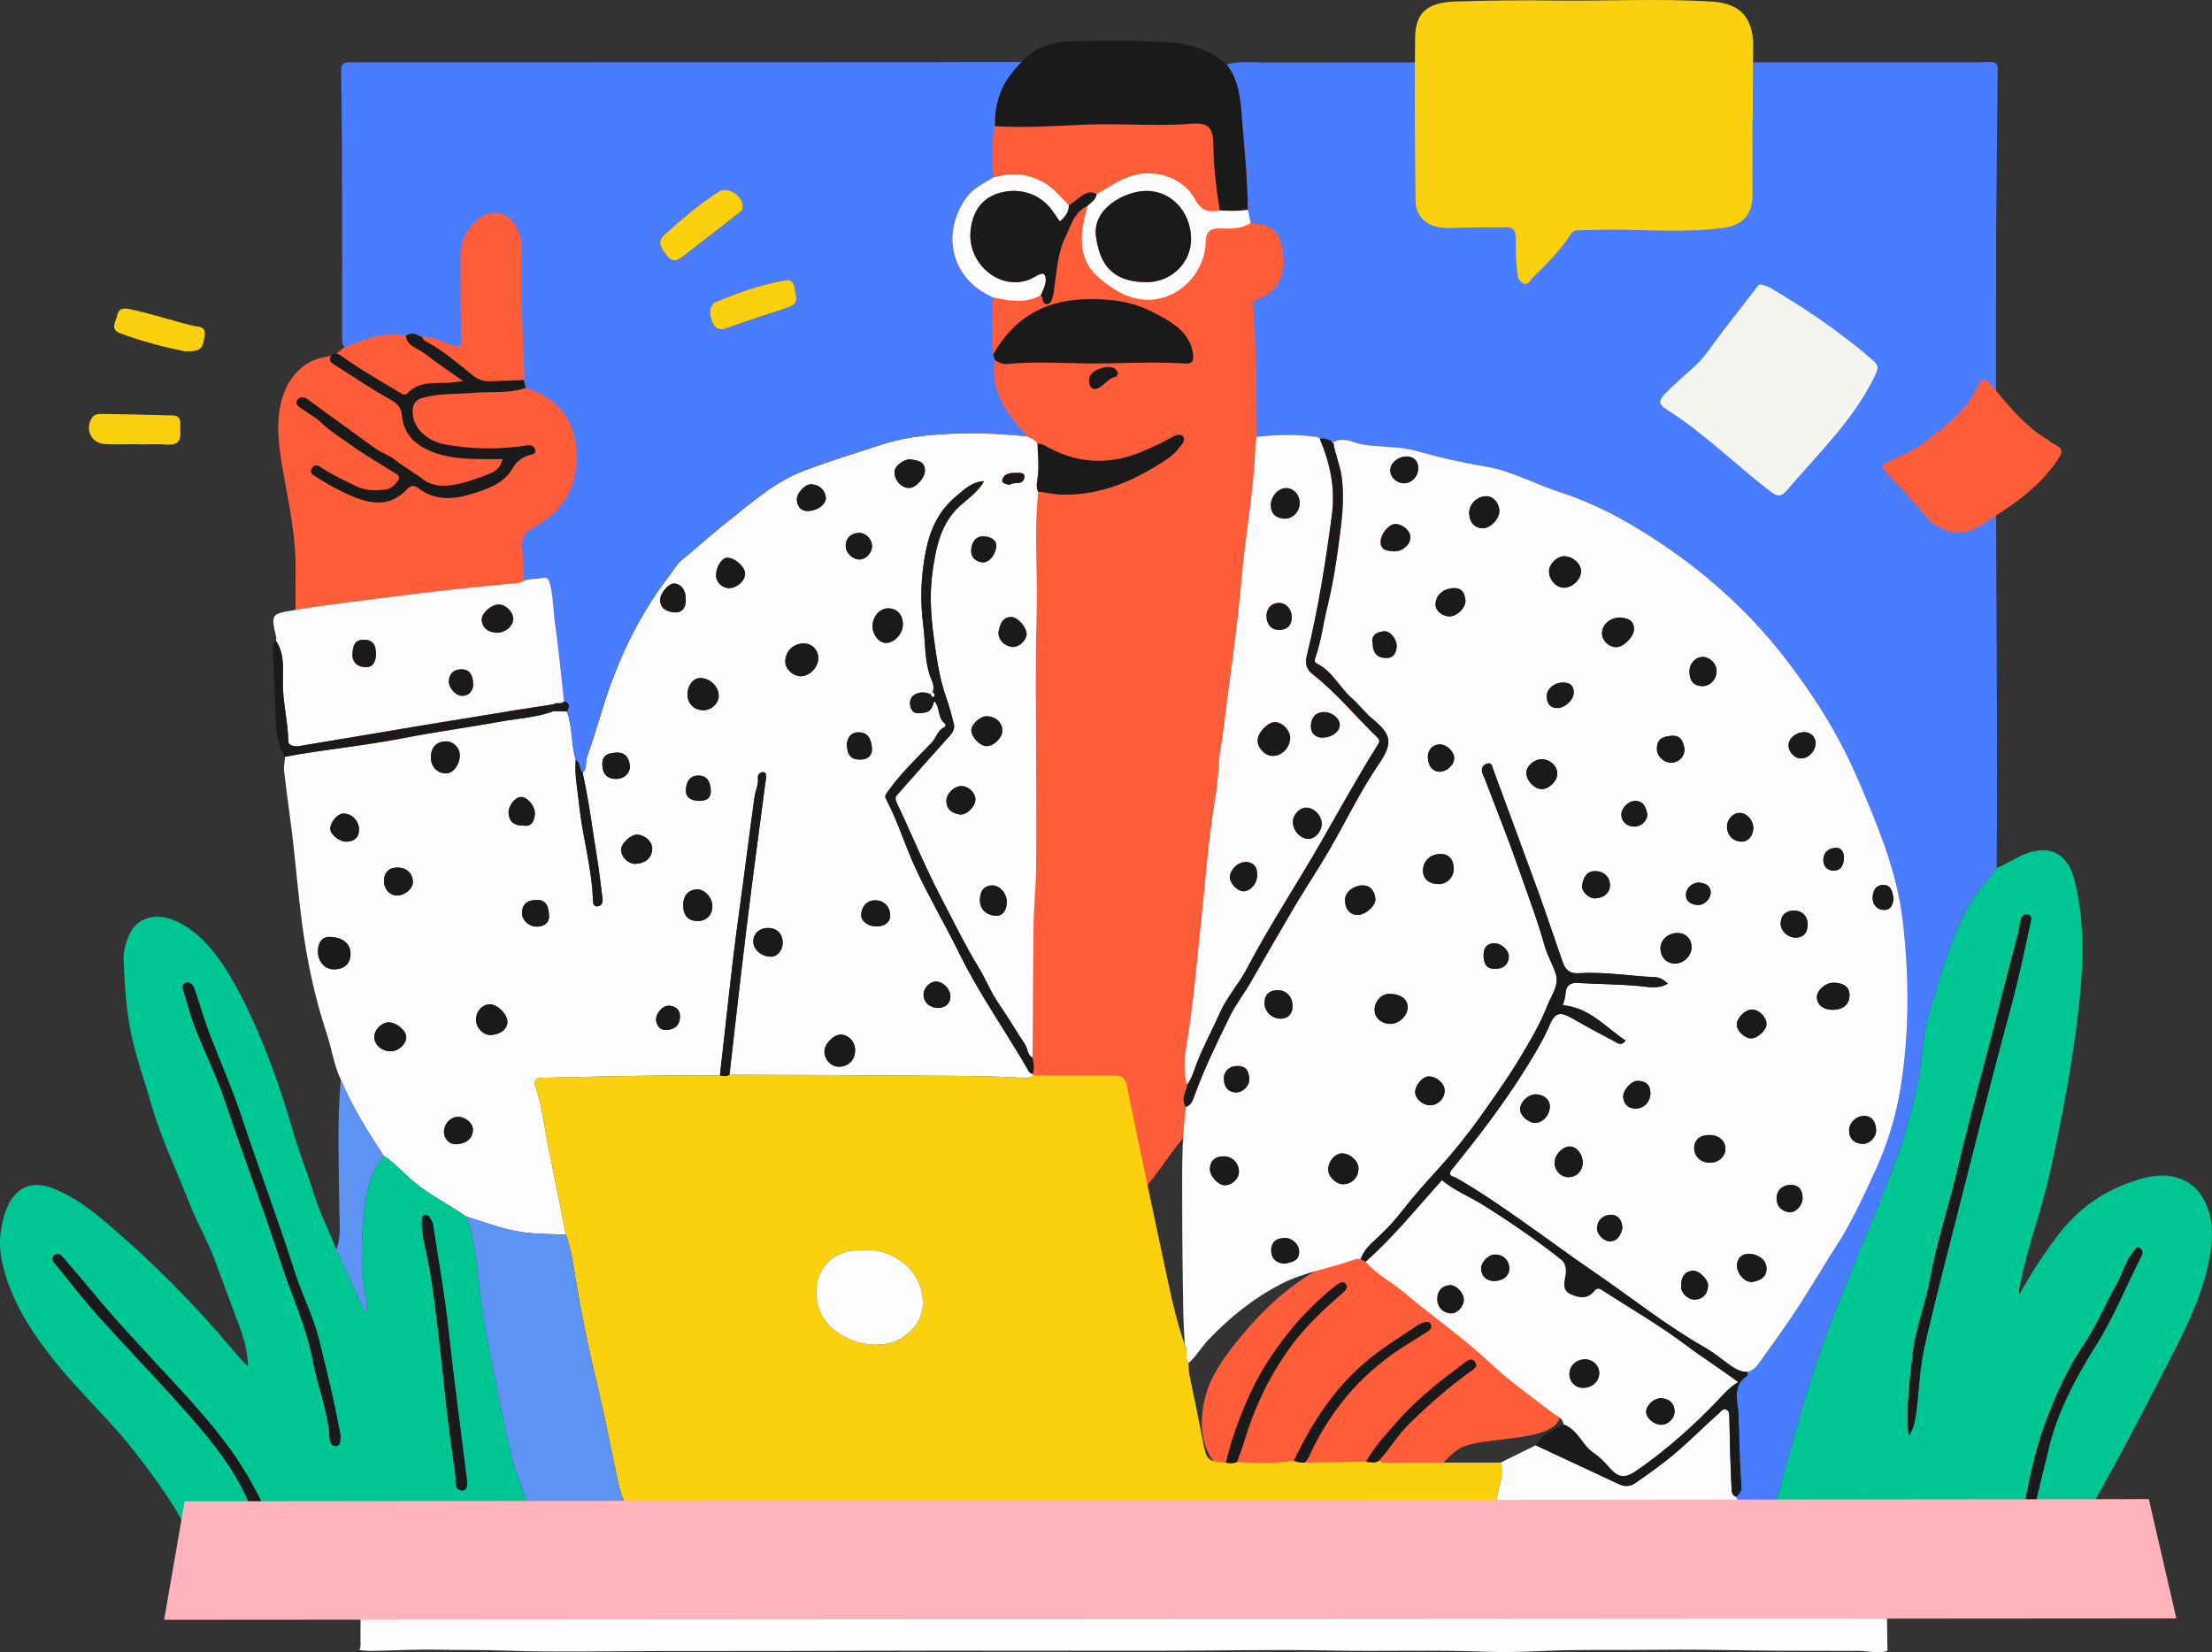 <?xml version="1.0" encoding="UTF-8"?><svg id="Layer_2" xmlns="http://www.w3.org/2000/svg" viewBox="0 0 10258.37 7662.51"><rect x="0" y="0" width="10258.37" height="7662.51" fill="#333333" stroke="none"/><defs><style>.cls-1{fill:#5d94f4;}.cls-2{fill:#ff5c39;}.cls-3{fill:#fbd00f;}.cls-4{fill:#ffb3ba;}.cls-5{fill:#f5f5f0;}.cls-6{fill:#00c694;}.cls-7{fill:#4a7cff;}.cls-8{fill:#fcfcfc;}.cls-9{fill:#1a1a1a;}</style></defs><g id="Layer_10"><path class="cls-2" d="M4458.56,2038.7c-89.4-362.53-208.35-729.98-166.38-1101,22.72-200.8,107.91-413.3,287.75-505.46,125.42-64.27,273.77-58.78,414.43-50.25,334.5,20.31,689.54,57.17,953.69,263.38,243.18,189.84,369.08,495.9,423.58,799.56,54.5,303.66,47.82,614.8,81.21,921.5,31.5,289.41,98.78,576.4,92.93,867.46-8.16,405.87-158.38,796.27-345.73,1156.4-211.74,407.03-539.6,636.44-800.2,1001.71-63.61,89.16-135.46,191.94-244.36,203.56-112.24,11.97-209.89-83.49-254.8-187.05-167.78-386.96-141.43-722.93-161.62-1130.49-37.25-751.79-99.8-1506.6-280.49-2239.34Z"/><path class="cls-2" d="M1365.35,2462.98c-1-10.25-2.17-20.15-3.52-29.66-17.28-121.63-52.49-240.86-58.87-363.54-6.38-122.69,21-254.87,109.55-340.02,85.67-82.38,210.03-105.53,323.7-140.25,113.67-34.72,234.96-97.68,267.97-211.85,15.75-54.46,8.55-112.59,13.09-169.1,12.12-150.88,116.2-290.63,257.3-345.44,42.11-16.36,88.01-25.64,132.65-18.75,143.42,22.14,211.65,194.93,204.51,339.87-7.14,144.92-60.71,288.04-41.66,431.88,46.29,349.63,347.21,513.17,226.08,884.48-84.03,257.58,41.63,605.15-233.84,760.5-180.82,101.98-708.11,210.91-905.63,187.47-226.11-26.84-270.03-277.79-281.94-464.52-7.46-116.92-3.44-234.11-3.55-351.15-.13-143.69-27.9-278.08-53.37-419.5-13.03-72.36-26.1-145.09-27.44-218.6-1.28-69.99,8.61-141.58,40.47-203.91,31.85-62.34,87.82-114.53,155.9-130.85,19.92-4.78,40.73-6.54,59.63-14.45,31.91-13.34,54.14-42.15,80.31-64.76,79.54-68.73,205.57-76.6,293.04-18.29"/><path class="cls-2" d="M6924.33,6680.54c-66.39,8.26-125.8,17.71-156.61,37.59-33.73,21.77-61.39,51.56-88.66,81.03-41.66,45-48.35,71.58-111.63,85.62-57.18,12.69-116.35,10.53-174.19,4.46-116.06-12.17-229.9-45.76-347.41-42.74-118.47,3.04-245.56,43.07-350-12.94-140.67-75.44-141.95-267.07-92.84-398.16,27.39-73.13,72.82-138.05,121.12-199.42,96.8-122.99,208.3-236.26,340.62-319.86,143.65-90.75,358.62-179.08,525.56-109.15,153.27,64.21,272.16,193.37,365.58,327.06,57.05,81.64,111.75,164.95,163.81,249.87,23.3,38.01,125.49,146.43,112.71,192.23-21.37,76.59-178.1,88.25-308.06,104.42Z"/><path class="cls-7" d="M9257.32,1063.98c-1.11,388.6-.86,777.21-.61,1165.82.4,599.01,8.48,1199.49,2.96,1794.86-33.54,54.12-83.12,95.49-115.5,151.35-75.94,131-123.73,272.61-165.03,416.84-21.92,76.57-50.54,151.74-57.85,231.89-20.43,224.09-81.9,438.8-163.05,646.54-88.21,225.81-185.71,448.03-272.33,674.64-103.41,270.55-175.17,550.54-251.55,829.21-42.2-.22-84.42.09-126.6-.88-24.18-.56-47.45-4.67-56.01-32.79,14.8-13.07,26.1-27.62,24.24-49.1-9.65-111.33-9.17-223.27-14.23-334.76-2.6-57.32-29.87-131.17,39.64-177.14,3.59-2.37,2.41-11.95,3.46-18.18,24.73-6.71,41.16-24.67,55.13-44.03,46.02-63.77,91.66-127.94,136.31-192.56,78.56-113.69,146.16-233.44,220.84-348.87,71.4-110.36,124.57-228.37,178.96-346.01,57.9-125.24,97.31-255.74,119.38-394.65,40.45-254.6,37.99-508.4,9.38-761.56-26.49-234.39-118.64-451.47-211.3-666.76-87.95-204.36-206.84-391.24-342.77-565.27-169.26-216.7-373.48-397.27-605.66-547.61-135.28-87.6-276.13-162.64-427.92-211.45-118.32-38.05-226.3-100.48-353.56-121.24-105.21-17.16-212.13-41.98-316.47-71.5-81.71-23.11-168.1-15.11-251.31-29.88-43.92-7.8-86.02-38.07-132.42-9.16,0,0,1.45.53,1.45.53-3.49-2.74-6.99-5.47-10.48-8.21-17.55-5.03-34.21-15.44-53.68-8.98-9.52-10.56-22.87-9.65-35.1-11-85.78-9.51-171.51-8.42-257.15,2.17-1.9-202.95-1.98-405.96-16.09-608.58-1.48-21.3,9.72-26.19,26.77-31.96,76.18-25.74,123.33-108.02,113.13-194.51-13.95-118.25-41.19-146.4-152.53-157.58-4.2-20.31-8.39-40.62-12.59-60.93-2.29-144.02-15.77-287.37-28.17-430.69-7.34-84.78-13.8-171.43-70.68-242.51,57.99-17.75,117.73-9.79,176.5-9.84,1091.22-.77,2182.44-.52,3273.67-.5,12.8,0,25.62.33,38.4-.22,98.73-4.21,88.29-7.52,86.83,89.66"/><path class="cls-8" d="M1580.64,5006.45c-32.77-67.74-41.96-142.74-65.53-213.49-56.46-169.47-92.7-344.23-115.74-521.29-16.42-126.15-26.83-253.07-41.61-379.44-12.36-105.67-27.95-210.96-40.27-316.63-2.53-21.69,3.11-44.33,4.94-66.53,180.98-33.89,364.68-50.28,545.62-85.53,152.46-29.7,306.62-50.57,459.51-78.22,80.28-14.52,162.8-18.45,240.21-47.54,20.66.61,41.32,1.21,61.98,1.82,25.48,72.81,18.81,151.36,40.11,224.92-5.74,69.56,8.84,137.61,15.84,206.17,15.19,148.59,59.3,293.03,64.11,443.18.46,14.37,2.46,31.95,22.71,28.87,18.67-2.84,24.22-17.54,21.67-36.12-8.13-59.31-14.07-118.96-23.65-178.03-21.89-134.95-38.91-270.74-68.46-404.4,22.34-21.44,11.65-51.85,20.95-76.97,41.41-111.75,69.7-227.63,111.08-339.7,67.19-181.99,155.82-350.96,274.59-503.97,16.44-21.19,27.91-45.69,49.97-63.65,69.03-56.2,134.14-117.3,204.28-172.01,115.27-89.92,224.28-191.24,363.32-244.22,119.63-45.58,242.44-82.92,364.28-122.63,88.71-28.91,178.1-40.97,269.95-47.04,133.78-8.84,267.01-3.98,400.11,9.42,19.32,7.67,38.74,15.28,50.72,33.99,1.65,51.2,7.89,102.14,1.39,153.71-2.85,22.6-9.77,46.94,2.22,69.75-20.51,188.47-1.89,377.49-7.53,566.32-6.94,232.51-2.2,465.38-2.26,698.09-.04,158.69,1.82,317.4-.03,476.07-1.02,87.42-10.45,174.73-11.69,262.15-2.94,207.28-3.26,414.61-4.64,621.91-24.89-13.96-22.32-43.51-36.34-64.16-40.79-60.1-76.6-123.62-118.35-183-37.27-53.01-60.3-113.4-93.42-167.87-65.26-107.33-120.12-220.15-178.02-331.03-74.96-143.56-136.34-294.16-205.68-440.73-10.13-21.4,2.4-30.92,11.26-41.03,78.29-89.36,157.65-177.79,236.94-266.27,13.35-14.9,23.05-32.65,18.66-51.4-10.02-42.72-21.74-85.27-36.35-126.63-31.77-89.93-44.32-183.93-57.02-277.28-13.89-102.04-20.35-205.91-5.31-308.31,16.33-111.25,37.15-221.93,128.35-303.43,39.05-34.9,84.12-64.89,110.28-112.95-55.92,1.63-91.42,38.29-130.78,71.06-79.84,66.47-119.64,153.72-139.32,252.23-22.85,114.43-27.28,229.62-11.98,345.64,9.99,75.71,5.55,152.75,29.1,227.58,7.84,24.91,26.57,51.91,14.34,81.85-3.16,3.27-6.32,6.55-9.48,9.82-14.89-6.39-30.19-10.29-46.57-7.72-37.65,5.91-57.02,31.36-45.63,68.85,9.82,32.32,36.28,28.67,65.26,23.78,33.66-5.69,35.89-32.54,43.95-53.73,28.18,29.7,14.29,75.74,46.89,102.2,8.5,6.9,6,16.54-.73,19.7-31.12,14.63-36.95,49.22-58.83,72.01-71.81,74.8-147.76,146.45-207.08,232.55-6.25,9.07-10.9,14.67-3.59,28.51,54.95,104.02,88.35,217.38,137.98,323.82,62.52,134.11,137.69,261.87,202.83,394.24,90.5,183.91,208.4,350.35,310.67,526.55,7.01,12.08,11.86,26.83,28.58,29.89-.53,2.54.2,4.65,2.21,6.3-23.03,22.74-51.5,11.39-77.07,10.15-205.84-9.99-411.85-7.09-617.78-9.36-237.91-2.62-475.85-2.22-713.77-3.13,17.89-156.33,35.37-312.71,53.79-468.98,16.28-138.14,32.95-276.25,50.63-414.22,20.99-163.8,43.35-327.43,64.77-491.19,1.58-12.1,2.53-28.96-13.91-29.03-11.24-.05-25.41,10.75-23.48,25.68,4.03,31.23-11.15,58.52-15.32,88.07-25.68,181.97-47.85,364.43-73.13,546.38-34.44,247.89-58.6,496.79-87.54,745.21-22.22.57-44.44,1.8-66.66,1.61-253.59-2.26-507.04,5.39-760.53,10.55-30.52.62-36.64,15.92-28.34,40.05,30.22,87.84,39.53,180.07,57.95,270.36,28.34,138.91,55.58,278.05,83.28,417.09-70.81-3.47-141.84-1.86-212.28-13.36-86.51-14.13-167.91-45.47-251.01-71.15-76.78-53.91-161.09-95.39-235.06-155.13-50.57-40.85-92.54-91.33-147.37-126.7-74.38-112.96-145.88-227.54-198.13-352.92ZM1546.99,4495.21c48.7.26,77.17-24.76,78.5-68.99,1.48-49.09-34.03-79.31-95.66-81.42-34.35-1.18-55.61,24.71-55.44,67.48.19,46.67,31.74,82.72,72.6,82.94ZM3730.48,2984.08c-49.57-1.61-88.09,34.53-88.52,83.07-.31,34.89,33.43,67.46,71.17,68.72,40.28,1.34,81.58-40.68,81.74-83.18.14-37.6-27.84-67.42-64.38-68.61ZM4187.05,2896.07c.08-45.69-27.42-75.64-68.8-74.91-38.55.67-70.54,36.9-71.63,81.12-.98,39.79,28.78,78.29,61.13,79.08,39.37.96,79.22-41.9,79.3-85.28ZM3262.94,3293.53c38.48-.64,72.24-34.21,70.21-69.81-2.45-42.9-42.98-80.11-86.41-79.34-33.11.59-59.26,36.01-58.24,78.89.99,41.55,32.14,70.95,74.43,70.25ZM2270.88,4657.38c-37.06,1.2-65.58,35.63-63.07,76.14,2.22,35.81,35.34,68,68.14,66.22,46.14-2.5,77.97-28.15,77.21-62.22-.79-35.63-47.64-81.26-82.28-80.14ZM3900.28,4797.83c-33.45-1.15-76.63,42.59-76.82,77.83-.2,36.86,28.87,69.54,62.94,70.75,46.72,1.66,78.15-28.04,79.31-74.95.95-38.54-29.13-72.38-65.44-73.63ZM3168.28,4198.29c.14,47.74,24.5,73.37,69.21,72.81,40.28-.5,67.26-29.44,65.99-70.75-1.22-39.57-36.23-76.99-71.09-75.98-39.34,1.14-64.23,29.84-64.11,73.92ZM2068.56,3438.17c-44.87.21-71.14,28.95-70.22,76.83.8,41.82,32.05,72.61,72.48,71.43,32-.94,62.14-42.49,61.44-84.69-.58-34.57-29.8-63.73-63.69-63.58ZM3024.73,3935.1c.06-32.57-32.92-62.93-70-64.45-28.75-1.17-72.77,39.34-73.92,68.04-1.37,34.17,31.99,68.16,66,67.25,46.68-1.25,77.84-29.58,77.91-70.84ZM1813.78,4875.14c35.04-.49,70.08-33.17,70.17-65.45.09-30.23-44.55-68.16-80.83-68.68-32.44-.47-67.38,34.58-67.17,67.38.23,37.5,35.03,67.35,77.83,66.75ZM4574.62,3321.62c-29.27-.38-70.86,38.62-70,65.64,1.02,31.82,41.24,72.87,71.28,72.75,32.56-.13,71.44-37.38,72.42-69.4,1.2-39.26-29.95-68.42-73.7-68.99ZM3560.55,4303.42c-40.58.87-68.21,27.54-67.05,64.73,1.15,36.97,40.06,68.97,83.02,68.28,29.99-.48,54.62-31.57,53.2-67.15-1.64-41.24-28.41-66.73-69.18-65.86ZM3381.13,2727.18c36.55.06,74.5-33.94,74.27-66.54-.23-32.3-45.97-73.41-82.63-74.26-24.02-.56-51.46,41.74-51.92,80.03-.39,33.04,27.06,60.72,60.28,60.77ZM4218.24,2130.26c-26.19-.13-68.54,30.16-69.88,56.02-2.02,39.17,31.97,77.46,67.95,76.56,31.7-.79,74.55-48,73.23-82.4-1.54-40.14-31.93-45.92-71.3-50.18ZM1780.73,4083.57c-1.14,36.45,23.76,66.8,56.73,69.14,36.65,2.6,77.76-30.62,77.34-62.49-.5-38-26.99-64.98-65.68-66.88-42.46-2.09-67.12,19.63-68.39,60.23ZM4624.96,4247.06c26.64-2.39,41.82-26.2,43.98-58.79,2.92-44.16-34.02-86.29-72.88-82.12-38.57,4.14-51.31,32.78-51.63,67.65-.4,42.56,29.59,73.01,80.54,73.26ZM1664.9,3845.67c-.56-40.13-34.74-74.01-73.42-72.77-27.19.88-60.22,40.38-59.7,71.4.43,25.79,44.2,60.86,77.34,58.92,34.69-2.03,56.61-19.57,55.78-57.55ZM4630.34,2930.83c-1.2,38.03,28.76,67.24,67.63,69.49,27.67,1.6,63.26-32.23,63.1-59.99-.19-33.55-43.96-82.58-76.03-79.24-41.5,4.33-47.91,40.14-54.7,69.75ZM2124.69,5179.4c-33.54-.87-63.71,29.8-65.7,66.79-1.79,33.29,24.4,61.96,57.74,59.92,37.14-2.27,68.77-17.48,75.9-57.37,6.28-35.1-28.96-68.34-67.94-69.34ZM4523.6,3708.02c.18-31.45-32.85-63.17-65.21-62.63-34.95.58-70.98,36.91-69.51,71.25,1.68,39.26,29.22,55.6,62.34,60.2,32,4.45,72.2-36.71,72.38-68.82ZM4066.2,4296.24c38.48-.96,62.62-20.61,62.18-50.6-.62-42.25-29.93-71.14-71.38-70.34-36.52.7-62.48,28.82-63.08,68.34-.44,28.91,33.45,53.57,72.27,52.6ZM2855.33,3490.21c-46.04,2.76-64,20-61.97,59.61,2.13,41.55,25.24,63.31,66.28,62.4,36.41-.81,65.7-29.78,61.13-63.91-4.95-37-23.85-61.39-65.43-58.09ZM3746.35,2369.72c47.38-.8,88.51-34.66,83.21-65.35-6.11-35.38-30.75-56.05-66.4-58.34-30.98-1.99-71.12,43.11-67.61,74.96,3.76,34.04,25.1,49.79,50.8,48.73ZM2546.12,4253.87c.57-55.81-17.94-79.97-53.51-80.56-47.65-.78-71.63,19.94-71.75,62.02-.09,31.14,31.54,61.25,66.62,61.78,35.85.55,56.52-16.96,58.64-43.25ZM2427.66,3828.57c38.11,6.23,50.49-20.91,52.71-54.01,2.4-35.78-34.8-78.97-63.83-78.63-27.71.32-61.07,41.45-57.87,77.7,3.28,37.16,26.94,56.2,68.98,54.95ZM3180.3,2783.05c1.69-43.96-20.06-75.09-53.77-76.97-25.14-1.4-65.07,44.42-64.87,76.52.26,42.02,34.96,54.1,64.71,57.13,33.54,3.41,55.08-19.44,53.92-56.68ZM3927.03,3448.35c1.17,55.38,21.1,74.7,62.81,74.13,38.39-.52,57.37-23.04,53.68-56.18-3.73-33.52-14.13-70.21-61.1-70.3-41.68-.09-50.33,29.24-55.39,52.35ZM4044.01,2531.75c-.97-34.1-31.97-63.91-65.3-60.35-34.09,3.64-55.42,23.51-56.63,58.4-1.16,33.46,31.64,64.89,63.73,64.77,30.17-.11,59.1-31.34,58.2-62.82ZM4355.1,4674.34c27.99-3.21,51.01-17.17,52.48-52.59,1.4-33.56-33.67-69.66-66.22-69.91-30.56-.24-59.56,31.18-58.29,63.13,1.39,34.91,30.16,60.12,72.02,59.37ZM3239.43,3714.03c36.49.33,59.71-10.9,56.64-52.81-2.84-38.78-18.6-65.76-60.08-64.51-39.05,1.18-53.08,31.55-54.92,64.83-2.17,39.22,25.96,50.21,58.36,52.49ZM4620.79,2532.46c.59-23.06-17.49-40.95-50.52-44.6-38.48-4.26-59.04,17.09-65.12,52.07-6,34.5,9.74,59.5,44.11,67.1,31.85,7.05,65.93-25.38,71.53-74.57ZM3042.46,4730.62c4.08,23.31,14.48,47.77,49.63,45.59,36.31-2.26,59.88-20.74,61.45-59.48,1.35-33.32-18.61-50.17-49.02-52.85-29.56-2.61-61.66,30.89-62.06,66.74ZM4683.68,2248.8c17.74-17.67,57.36,5.17,66.42-31.23,6.62-26.62-19.39-25.21-34.24-24.91-27.61.55-60.75,0-67.92,35.29-2.58,12.67,18.41,18.36,35.74,20.85Z"/><path class="cls-7" d="M4760.65,2023.44c-133.14-13.42-266.36-18.28-400.15-9.44-91.85,6.07-181.25,18.13-269.95,47.04-121.85,39.7-244.66,77.05-364.28,122.63-139.04,52.97-248.05,154.29-363.32,244.22-70.14,54.71-135.25,115.81-204.28,172.01-22.06,17.96-33.52,42.46-49.97,63.65-118.77,153.01-207.4,321.98-274.59,503.97-41.38,112.07-69.67,227.95-111.08,339.7-9.31,25.12,1.38,55.53-20.97,76.94-17.93-16.02-8.87-46.57-32.21-59.63-21.3-73.56-14.63-152.1-40.09-224.92,8.19-19.42,18.81-39.59-14.21-46.37-13.99-124.04-25.72-248.4-42.97-371.98-8.07-57.84-6.99-116.75-22.57-173.88-6.19-22.7-10.6-32.16-37.16-26.49-27.5,5.87-57.05,1.56-83.94,13.55-2.04-51.06-1.12-102.47-6.97-153.09-5.55-48,12.46-74.06,54.56-96.82,129.5-70.02,200.05-182.03,197.94-328.88-2.28-158.59-79.72-269.39-236.51-316.83-2.96-12.13-5.93-24.26-8.9-36.39.82-7.94,2.55-15.91,2.31-23.82-5.08-170.84-16.14-341.45-13.2-512.62.94-54.9,7.31-112.01-18.83-165.17-39.88-81.13-123.55-98.56-189.78-37.81-45.64,41.85-73.64,93.57-73.97,155.82-.7,131.09.21,262.22,3.26,393.27.75,32.33-3.95,39.07-36.57,29.74-48.75-13.96-93.28-43.85-146.72-40.7l-1.31-.42c-5.32-1.68-10.63-3.35-15.95-5.03-19.13-12.36-37.89-10.44-56.39,1.46-88.9-16.62-171.89,6.01-251.34,42.15-39.45,17.94-43.97,5.62-43.89-31.1.63-287.73-.05-575.46-.9-863.19-.38-126.13-1.33-252.28-3.65-378.39-.83-45.18,30.86-37.43,56.27-37.54,158.32-.65,316.65-.17,474.98-.2,730.9-.15,1461.79-.28,2192.69-.56,143.77-.05,287.53-.71,431.3-1.09-7.09,8.28-13.81,16.93-21.34,24.79-73.26,76.45-104.4,168.49-101.62,273.16-20.28,78.65-10.85,158.13-6.57,237.47-48.21,29.28-98.45,51.35-132.75,103.61-112.23,170.98-56.75,371.41,130.82,452.65-5.32,88.29-6.98,176.58.2,264.86,2.33,8.26,4.65,16.52,6.98,24.79-19.02,118.18,32.86,212.41,102.88,299.8,14.77,18.43,34.55,32.85,44.71,55.12ZM3445.45,959.8c.64-51.52-69.6-98.56-113.03-70.57-90.92,58.6-173.54,128.96-253.38,201.69-36.71,33.44-6.82,66.59,15.07,96.43,24.05,32.79,49.16,20.37,73.61,1.47,85.61-66.18,170.9-132.77,256.3-199.22,10.06-7.83,20.61-15.33,21.43-29.81ZM3642.23,1299.6c-112.08,19.85-218.76,57.91-323.48,101.31-29.57,12.25-33.37,62.22-10.6,102.84,15.65,27.92,40.27,26.06,66.83,16.47,47.91-17.3,96.11-33.79,144.37-50.1,48.37-16.34,97.81-29.9,145.21-48.63,45.14-17.84,24.16-55.76,20.39-87.25-2.93-24.45-16.06-37.73-42.72-34.63Z"/><path class="cls-8" d="M8051.7,6941.45c8.6,28.12,31.88,32.23,56.05,32.79,42.18.98,84.4.66,126.61.88,91.76.63,183.53,2.62,275.26,1.47,71.13-.89,142.12,13.17,213.66-2.33,28.73-6.23,25.6,21.1,24.57,39.92-5.05,91.81-3.26,183.57-.71,275.44,3.38,121.86,4.25,243.78,6.2,365.68-42.51,15.84-85.11.74-127.67.51-167.61-.88-335.26.59-502.84-2.26-147.64-2.5-295.66-4.6-442.89-2.81-172.24,2.1-344.72-2.54-516.86,5.12-90.29,4.02-181.83,7.38-270.71,3.85-239.98-9.54-479.77-.65-719.6-5.57-270.89-5.55-542.02.86-813.05,1.1-331.71.29-663.41-.71-995.12-.6-244.29.08-488.59,1.17-732.88,1.58-194.46.33-388.91.31-583.37.43-235.89.14-472,6.2-707.57-2.31-104.41-3.77-208.64-2.06-312.89-4.04-102.97-1.96-206.07,3.91-309.13,5.68-17.41.3-34.88-2.79-52.31-4.3,8.28-16.58,5.18-34.25,5.26-51.73.87-173.45,1.29-346.9,3.32-520.34,1-85.67,4-86.11,91-86.1,228.41.03,456.82-.93,685.21-1.49,132.69-.08,265.4-.09,398.12-.34,16.09-.03,31.88-2.49,45.84-11.58,20.48,28.14,46.29,37.07,81.93,32.35,45.94-6.08,93.11-9.27,139.26-6.25,133.96,8.77,267.94,1.45,401.81,4.56,130.48,3.03,260.71-2.88,391.05-4.04,183.61-1.64,367.26-1.22,550.88-.36,207.18.97,414.35,4.34,621.53,4.82,112.66.26,225.46-7.54,337.96-4.14,155.27,4.7,310.36-4.2,465.81,3.17,148.84,7.06,298.41-1.99,447.67-3,172.82-1.17,345.65-.56,518.45-2.96,18.53-.26,48.13,5.61,53.18-27.49,15.89-2.55,34.8-5.14,36.68-23.94,5.69-56.79,35.43-111.12,18.04-170.27,54.19-26.73,108.39-53.46,162.58-80.2,128.29,59.94,256.54,119.96,384.88,179.77,27.56,12.84,51.52,13.08,79.66-6.39,49.28-34.08,97.7-68.97,144.83-105.98,84.9-66.68,159.4-144.71,240.23-215.77,9.45-8.31,18.88-25.79,35.64-16.43,13.65,7.62,12.57,21.97,12.83,37.41,1.74,105.89,4.86,211.78,9.74,317.56.78,16.96-1.74,40.07,21.84,48.94Z"/><path class="cls-6" d="M8853.64,7376.75c-13.5-5.18-26.55-11.46-38.94-19.15-110.38-68.53-72.88-234.05-66.86-343.43,1.03-18.81,4.16-46.14-24.57-39.92-71.54,15.5-142.52,1.44-213.66,2.33-91.73,1.15-183.5-.83-275.26-1.47,76.38-278.66,148.14-558.66,251.55-829.21,86.62-226.61,184.12-448.83,272.33-674.64,81.15-207.74,142.62-422.45,163.05-646.54,7.31-80.15,35.93-155.32,57.85-231.89,41.29-144.23,89.09-285.83,165.03-416.84,32.38-55.86,81.96-97.23,115.5-151.35,48.02-17.76,89.12-49.01,137.78-66.69,120.27-43.71,194.98,10.57,223.16,122.93,45.62,181.92,42.89,366.56,23.75,552.41-28.36,275.33-80.32,545.79-140.41,815.84-37.14,166.94-99.56,326.23-132.32,493.77-3.53,18.03-12.93,35.13-5.31,57.89,55.27-100.4,116.31-193.35,184.7-281.55,102.8-132.59,237.1-216.82,398.31-257.85,114.47-29.13,218.16,6.31,268.46,96.38,37.83,67.74,46.64,142.9,36.95,222.43-23.1,189.69-105.23,356.53-190.82,522.71-157.16,305.16-319.19,617.98-498.61,911.51-28.29,46.29-58.36,93.04-101.4,126.06-67.76,52.01-157.85,62.91-243.2,66.28-79.45,3.14-159.09,1.37-238.32-5.3-43.6-3.67-88.25-9.21-128.75-24.74ZM8851.97,6659.44c24.89-36.27,30.29-78.32,35.62-119.9,12.52-97.58,15.19-197.25,36.86-292.66,52.8-232.41,113.69-463,172.16-694.11,50.42-199.32,101.61-398.45,153.19-597.47,32.62-125.87,68.06-251.02,99.49-377.18,24.93-100.06,46.11-201.06,67.84-301.88,2.71-12.55,7.32-31.49-13.52-35.12-19.08-3.33-28.4,8.43-32.56,26.89-5.96,26.41-9.68,53.63-16.61,79.31-49.24,182.43-93.33,366.19-141.97,548.79-47.56,178.52-94.18,357.52-136.75,537.35-39.15,165.38-94.05,326.53-123.96,494.55-21.52,120.9-70.11,236.26-82.67,359.68-12.53,123.16-30.54,246.04-17.13,371.75ZM9347.68,7269.33c1.19,4.9,4.97,18.7,7.8,32.7,1.96,9.7,3.8,20.12,14.67,22.3,13.89,2.79,20.09-8.44,23.72-18.91,3.58-10.32,5.79-21.64,5.94-32.56,2.65-189.19,57.51-369.21,99.94-550.96,40.82-174.83,125.74-332.32,220.29-483.05,83-132.31,140.88-276.39,211.09-414.64,6.94-13.66,5.75-25.17-5.36-34.24-15.58-12.71-21.49,2.32-29.72,11.68-39.7,45.19-51.35,104.82-80.71,155.56-53.07,91.72-91.97,191.6-151.79,279.32-78.93,115.74-134.01,242.71-181.81,372.8-49.37,134.36-74.65,275.31-102.14,415.51-15.31,78.05-28.7,156.13-31.93,244.48Z"/><path class="cls-6" d="M2451.26,6992c-.54-2.19-250.62-8.88-273.37.77-76.69,32.55-116.37,133.85-200.81,170.01-96.69,41.41-207.93,23.73-311,44.72-109.71,22.34-205.22,87.24-307.96,131.75-102.74,44.51-228.2,66.63-322.14,5.72-65.45-42.43-102.09-116.39-135.68-186.79-77.51-162.44-172.85-294.96-284.56-436.8-114.77-145.72-252.79-270.83-367.8-416.08-107.78-136.13-200.87-280.91-238.46-454.11-18.5-85.23-9.39-169.39,22.91-249.3,40.06-99.09,118.35-129.77,218.3-89.12,96.08,39.08,177.64,101.76,255.32,168.19,205.63,175.86,395.84,367.39,569.96,574.67,23.21,27.63,46.68,55.04,74.35,80.99-1.86-62.87-16.4-123.39-37.94-180.83-40.38-107.67-79.97-215.64-120.45-323.25-31.94-84.91-78.71-164.19-111.81-248.74-60.34-154.18-132.94-303.22-178.62-463.77-30.51-107.22-69.1-212.08-92.34-321.73-24.31-114.67-31.34-230.77-35.8-347.17-1.61-41.89,10.33-83.01,28.01-120.58,38.87-82.6,135.25-102.32,231.69-51.1,109.03,57.91,177.73,152.77,238.78,255.42,54.03,90.86,98.07,187.11,138.89,283.77,60.58,143.49,108.77,292.06,152.55,441.94,27.71,94.85,65.36,186.76,94.29,281.29,26.78,87.52,70.92,167.6,101.8,253.07,44.1,95.91,88.24,191.92,135.02,293.66,10.3-23.41,7.83-39.36,4.83-54.16-24.22-119.61-24.86-240.84-15.78-361.18,8.33-110.38,22.5-221.81,95.34-313.9,54.83,35.37,96.8,85.86,147.37,126.7,73.97,59.75,158.29,101.23,235.07,155.13,9.32,27.07,21.75,53.51,27.43,81.33,31.88,156.14,36.75,316.06,67.96,472.63,38.29,192.11,74.24,384.61,119.89,575.2,18.29,76.35,56.01,145.71,74.77,221.63ZM1579.74,6663.62c-26.72-153.77-63.8-303.22-100.72-452.56-26.58-107.55-79.11-206.85-112.38-312.01-76.57-242.02-166.78-479.21-246.82-719.95-41.96-126.21-94.91-248.21-143.46-371.91-27.62-70.39-48.23-143.52-72.43-215.28-6.92-20.51-18.46-42.22-43.24-33.94-22.37,7.48-11.77,30.55-7.17,46.07,16.68,56.27,32.24,113.17,53.69,167.68,45.28,115.03,101.21,226.32,139.85,343.41,81.97,248.42,176.54,492.43,256.44,741.44,47.89,149.24,116.79,291.56,145.96,446.97,23.13,123.25,72.47,240.86,79.58,367.63,1.11,19.79,9.99,36.95,31.41,33.89,24.2-3.46,12.97-28.89,19.29-41.44ZM1362.54,7444.86c-5.59-23.02-13.37-47.32-17.25-72.22-28.04-180.36-94.52-347.17-183.48-504.8-116.41-206.28-281.02-375.25-440.01-547.59-81.62-88.47-163.91-176.26-242.12-267.75-61.1-71.47-120.32-144.56-182.21-215.33-9.5-10.86-23.3-32.66-43.79-17.54-20.82,15.36-5.84,31.33,5.17,44.78,66.24,80.94,130.12,164.04,199.91,241.82,126.87,141.39,259.4,277.72,385.69,419.6,117.9,132.46,233.31,267.62,305.74,432.6,33.63,76.61,68.02,152.62,95.38,232.14,29.23,84.95,40.44,173.31,62.85,259.34,3.86,14.83,8.22,33.73,29.28,32.23,20.72-1.48,22.46-19.35,24.84-37.29ZM2113,6847.28c.33,26.12-6.46,62.73,29.03,64.37,26.84,1.24,25.45-30.35,22.71-52.5-29.34-237.32-61.74-474.3-87.43-712-16.91-156.42-46.18-310.73-68.47-466.19-1.72-12-9.21-23.58-15.67-34.35-4.97-8.28-13.22-15.12-23.94-11.76-10.47,3.28-12.45,11.97-12.7,22.78-1.05,44.79,5.94,88.72,16.13,131.79,33.25,140.52,46.89,283.91,64.25,426.73,14.09,115.97,24.63,232.37,38.45,348.38,11.24,94.41,25,188.52,37.65,282.76Z"/><path class="cls-8" d="M2428.92,2694.42c26.89-11.99,56.44-7.67,83.94-13.55,26.56-5.67,30.97,3.79,37.16,26.49,15.58,57.13,14.5,116.04,22.57,173.88,17.25,123.59,28.98,247.94,42.97,371.97-12.86,15.82-33.83,1.31-47.86,12.77-59.56,9.18-119.17,17.97-178.66,27.6-146.34,23.68-292.68,47.43-438.92,71.73-187.69,31.19-375.32,62.77-562.89,94.71-22.61,3.85-49.72-3.93-50.03-21.01-1.51-81.81-20.91-161.37-24.96-242.96-3.74-75.42,13.81-155.62-32.74-225.35.68-4.66,2.8-9.65,1.82-13.93-25.61-111.1-24.22-109.45,85.92-127.89,150.39-25.18,302-42.21,452.94-61.5,180.65-23.09,362.05-43.89,543.73-60.02,21.84-1.94,44.83-1.31,65.02-12.94ZM2303.03,2934.18c38.98,1.09,76.33-29.17,77.24-62.59.88-32.29-34.09-68.21-66.83-68.64-33.88-.44-79.69,39.48-79.53,69.3.2,36.36,27.43,60.76,69.11,61.93ZM1743.52,3033.31c-.19-37.11-9.25-65.83-54.8-66.63-44.08-.78-51.27,26.82-54.13,61.67-3.58,43.52,23.25,63.71,58.64,65.78,36.71,2.14,50.45-26.89,50.29-60.82ZM2194.84,3176.72c-.99-41.91-13.78-71.93-52.66-72.93-34.26-.88-60.05,17.53-60.87,57.09-.6,29,33.22,67.12,62.31,66.23,34.67-1.07,48.79-24.64,51.22-50.38Z"/><path class="cls-9" d="M4614.38,585.15c-2.78-104.68,28.36-196.73,101.62-273.18,7.53-7.86,14.25-16.51,21.34-24.79,62.45-68.21,143.96-93.6,232.29-95.49,154.4-3.3,308.94-5.53,463.23,5.94,95.94,7.14,182.8,36.58,255.49,101.81,56.88,71.08,63.35,157.73,70.68,242.52,12.4,143.31,25.88,286.67,28.2,430.67-43.23,7.17-86.7,6.08-130.21,3.35-16.31-100.8-29.45-202.47-29.87-304.21-.37-90.85-31.86-104.2-110.81-97.59-72.91,6.11-145.87,5.02-218.9,4.12-84.27-1.03-168.68-3.88-252.82-.63-143.4,5.54-286.62,16.32-430.25,7.46Z"/><path class="cls-2" d="M8957.32,2422.19c-68.92-76.58-135.69-155.26-207.68-228.83-35.21-35.98-14.32-42.75,15.8-56.17,67.97-30.27,136.42-60.26,191.34-112.77,88.05-61.47,166.13-132.04,213.7-231.17,21.09-43.95,32.98-44.63,64.52-7.29,78.83,93.34,154.12,190.37,262.17,253.57,8.14,4.76,14.88,12.05,23.21,16.32,48.79,25.01,49.71,36.31,19.24,81-91.36,134.04-224.21,217.99-357.57,301.93-79.5,50.03-153.2,34.45-224.74-16.61Z"/><path class="cls-9" d="M1954.23,1560.68s1.31.42,1.31.43c4.26,8.61,8.7,16.4,18.09,21.35,79.61,41.98,147.59,100.81,216.9,156.68,27.97,22.55,53.86,29.73,85.8,28.82,50.91-1.45,101.8-3.67,152.7-5.56,2.97,12.13,5.94,24.27,8.9,36.39-76.43,27.19-156.49,15.98-234.88,22.5-80.6,6.71-162,1.46-241.74,23.18-35.41,9.65-46.54,29.83-47.86,60.67-3.16,73.7,62.55,139.33,148,155.3,127.86,23.9,255.58,24.79,383.66,5.02,19.54-3.02,32.62,2.93,37,20.59,5.2,20.95-12.64,20.22-26.49,24.52-33.28,10.32-57.85,25.38-77.99,60.88-39.91,70.31-116.71,96.34-190.1,119.03-86.35,26.7-172.56,32.28-249.88-28.32-17.81-13.96-35.89-8.42-47.53,4.16-88.17,95.33-185.27,67.99-284.12,22.93-47.7-21.75-92.9-47.91-137.17-76.01-17.34-11.01-36.09-19.39-21.44-43.15,13.38-21.69,30.54-10.32,45.28-.31,50.34,34.17,105.94,58.32,160.12,85.23,43.54,21.63,89.58,20.29,135.98,15.17,23.93-2.64,38.2-17.83,52.96-36.29,14.73-18.42,10.36-27.35-6.01-37.65-69.9-43.98-142.07-84.81-208.89-133.05-46.13-33.31-95.53-62.55-136.92-103.14-25.56-25.06-59.17-41.8-88.46-63.22-14.87-10.88-38.11-23.37-20.65-44.66,12.32-15.01,31.34-11.69,50.55,2.6,101.72,75.7,205.51,148.63,307.74,223.66,29.63,21.75,65.12,31.4,94.54,55.18,40.24,32.52,86.61,57.32,128.26,89.1,42.49,32.41,92.85,34.63,146.23,24.75,56.98-10.54,110.06-30.29,163.29-51.17,29.88-11.72,50.81-31.07,59.33-67.31-39.15,0-76.52.69-113.86-.14-85.95-1.92-170.98-8.65-248.96-50.5-60.46-32.44-96.92-80.83-103.65-150.33-3.23-33.31-17.37-54.59-50.42-73.01-88.99-49.59-173.67-106.94-259.68-161.8-14.04-8.96-33.82-17.91-19.51-40.71,15.33-24.43,34.85-11.74,49.56-1.12,85.01,61.39,176.09,112.84,265.84,166.57,13.46,8.06,27.76,18.17,38.46,6.72,59.51-63.69,138.22-43.33,210.54-51.11,12.33-1.33,24.6-3.2,48.97-6.41-65.21-46.24-123.88-85.39-179.64-128.34-31.25-24.08-78.48-32.7-86.51-81.69,18.5-11.89,37.26-13.81,56.34-1.47,5.3,1.67,10.65,3.36,16,5.05Z"/><path class="cls-1" d="M1778.76,5359.37c-72.84,92.09-87.01,203.52-95.34,313.9-9.08,120.34-8.44,241.57,15.78,361.18,3,14.8,5.47,30.76-4.83,54.16-46.78-101.73-90.92-197.74-135.02-293.66,24.39-61.52,14.98-125.85,14.42-189.26-1.76-199.8-11.32-399.66,6.85-599.24,52.25,125.37,123.75,239.95,198.13,352.91Z"/><path class="cls-9" d="M1279.49,2970.71c46.55,69.72,29.01,149.93,32.74,225.35,4.04,81.59,23.45,161.15,24.96,242.96.31,17.08,27.42,24.86,50.03,21.01,187.57-31.94,375.2-63.52,562.89-94.71,146.24-24.3,292.58-48.05,438.92-71.73,59.48-9.63,119.1-18.43,178.64-27.62.02,10.59.05,21.21.08,31.82-77.42,29.09-159.94,33.02-240.21,47.54-152.89,27.65-307.05,48.52-459.51,78.22-180.94,35.25-364.64,51.63-545.62,85.53-44.14-64.6-41.91-138.95-44.91-212.31-3.8-92.73-7.93-185.45-12.58-278.15-.91-18.23-.12-34.9,14.57-47.9Z"/><path class="cls-3" d="M640.84,2059.76c-51.01,0-102.09,1.76-153-.45-62.43-2.71-94.1-63.53-63.73-118.23,11.21-20.18,31.69-21.9,49.72-21.68,109.46,1.37,218.9,4.51,328.35,7.14,23.66.57,34.46,13.55,34.3,36.58-.09,12.75-1.35,25.58-.25,38.22,3.92,45.44-15.18,63.69-61.54,60.28-44.39-3.27-89.21-.71-133.84-.71,0-.39,0-.77,0-1.16Z"/><path class="cls-3" d="M857.33,1629.21c-91.55-18.64-198.13-44.91-301.01-84.18-47.42-18.11-18.74-53.82-13.01-81.64,6.2-30.11,25-36.6,57.39-30,99.95,20.36,196.32,53.66,295.27,77.35,23.37,5.6,59.18.14,53.25,44.35-8.57,63.86-19.48,75.43-91.9,74.12Z"/><path class="cls-8" d="M9259.06,2804.03s.02,1.52.02,1.53c0,.01,2.62-.79,2.62-.79l-2.64-.73Z"/><path class="cls-8" d="M6183.46,2051.69c46.4-28.91,88.49,1.37,132.41,9.17,83.22,14.77,169.6,6.77,251.31,29.88,104.34,29.51,211.26,54.34,316.47,71.5,127.26,20.76,235.24,83.18,353.56,121.24,151.78,48.82,292.63,123.86,427.92,211.45,232.19,150.34,436.4,330.91,605.66,547.61,135.93,174.03,254.82,360.91,342.77,565.27,92.66,215.29,184.82,432.38,211.3,666.76,28.61,253.16,31.07,506.96-9.38,761.56-22.07,138.91-61.48,269.42-119.38,394.65-54.39,117.65-107.56,235.65-178.96,346.01-74.68,115.44-142.28,235.19-220.84,348.87-44.65,64.62-90.29,128.79-136.31,192.56-13.97,19.36-30.41,37.33-55.14,44.03-35.01.82-62.19-16.8-88.99-36.48-35.94-26.39-70.84-54.94-109.43-76.87-184-104.56-348.4-237.65-522.69-356.3-108.54-73.89-213.71-152.7-321.22-228.12-101.5-71.2-203.37-141.91-311.38-203.34-10.58-6.02-42.91-6.96-16.92-38.96,122.01-150.21,239.62-303.87,342.17-468.35,41.09-65.9,81.11-132.29,112.06-203.98,23.98-55.56,47.84-59.24,104.21-26.76,63.28,36.46,127.51,71.36,192.34,105.01,14.54,7.55,32.62,25.98,53.84-2.55-92.81-61.43-166.91-153.11-291.04-163.88,5.76-19.77,11.78-37.15,12.77-56.37,1.58-30.77,18.94-49.03,52.76-47.09,97.7,5.6,195.58,5.77,293.27,14.82,39.96,3.7,85.33,15.27,128.09-12.03-20.75-18.58-38.28-28.6-60.03-29.51-116.72-4.91-233.06-25.89-349.68-18.25-49.46,3.24-66.17-18.16-78.99-54.66-37.54-106.91-72.88-214.62-111.53-321.13-69.25-190.82-140.37-380.96-210.41-571.49-4.94-13.44-5.85-30.91-26.61-25.15-19.74,5.48-28.19,20.45-23.94,40.56,1.94,9.21,7.43,17.62,10.84,26.57,52.57,138.16,107.96,275.34,156.68,414.84,42.33,121.21,88.3,241.27,122.97,365.22,12.13,43.35,36.36,83.2,50.4,126.17,18.03,55.18-17.96,97.26-36.71,145.42-34.56,88.81-82.47,169.17-131.01,249.84-55.36,92.01-117.67,179.28-179.82,266.79-61,85.88-126.84,167.43-197.48,245.46-54.71,60.44-109.82,120.41-159.71,185.3-38.21,49.7-81.4,96.52-127.8,138.66-30.45,27.65-58.55,54.12-71.8,93.66-7.91-.13-16.66-2.63-23.54-.08-113.46,42.03-234.21,58.24-344.6,114.81-128.7,65.96-236.8,154.38-335.41,256.33-33.7,34.84-57.97,78.93-95.17,111.58-19.9-25.63,2.27-59.69-17.15-85.41-2.41-55.61-6.15-111.21-6.98-166.84-2.3-153.1-4.64-306.23-4.61-459.34.03-159.21-4.08-318.67,17.33-477.11,22.15-7.58,30.65-26.54,37.68-46.31,45.93-129.09,106.61-251.55,166.48-374.48,27.6-56.67,66.9-105.62,97.95-159.92,66.69-116.62,133.83-232.99,202.09-348.7,51.22-86.83,107.74-170.7,158.33-257.64,77.89-133.87,144.39-274.39,231.98-402.72,65.68-96.24,60.79-136.51-30.17-210.67-34.57-28.18-60.52-65.14-93.61-93.78-58.36-50.5-91.26-126.22-163.58-162.15-13.04-6.48-10.54-16-6.35-28.04,27.07-77.79,36.33-159.84,56.08-239.37,23.4-94.26,38.67-190.12,51.51-285.92,13.86-103.4,28.17-207.09,13.62-313.12-7.55-55.05-30.57-104.75-38.51-158.73ZM6445.91,4748.17c40.74,1.25,81.9-36.95,82.38-76.45.45-36.8-30.31-60.9-80.38-62.99-38.36-1.6-70.83,30.34-73.06,71.86-1.97,36.69,29.15,66.3,71.06,67.58ZM7332.3,2649.32c.25-34.51-38.13-69.17-77.27-69.78-34.02-.53-71.27,35.9-71.33,69.74-.06,39.65,34.31,77.01,70.12,76.21,39.09-.87,78.21-38.84,78.48-76.17ZM7844.76,4393.37c.47-39.12-26.1-66.47-64.8-66.68-43.98-.25-78.99,31.02-79.28,70.81-.3,40.95,27.59,70.65,66.53,70.86,40.81.22,77.08-34.84,77.55-74.98ZM6953.27,2369.2c-1-38.56-29.04-68.86-62.88-67.94-43.55,1.18-81.23,41.46-76.56,85.4,3.69,34.75,22.09,60.42,59.91,63.11,36.43,2.59,80.48-43.56,79.53-80.57ZM6685.2,3960.22c-49.36-1.09-84.24,29.14-85.82,74.39-1.37,39.24,25.97,64.46,70.62,65.14,38.69.59,69.74-28.55,71.35-66.97,1.81-43.25-20.25-71.77-56.15-72.57ZM7514.62,2863.41c-50.56,1.03-85.16,34.36-85.04,74.37.1,32.99,30.91,62.75,65.47,63.23,34.5.48,84.48-50.11,82.76-85.72-2.2-45.67-37.86-47.63-63.19-51.88ZM8500.69,4682.84c49.17-.82,77.27-26.63,76.59-70.35-.54-35-28.5-55.7-74.73-55.31-38.22.32-78.4,36.82-76.5,69.49,2.01,34.78,31.4,56.89,74.64,56.17ZM6230.99,5491.67c40.85-1.59,70.27-33.68,69.06-75.35-.99-34.25-42.76-69.91-78.95-67.4-33.39,2.31-64.03,41.63-61.12,78.43,2.58,32.73,38.84,65.57,71.01,64.32ZM6294.92,4242.84c36.72,1.09,87.48-42.93,83.37-76.79-4.07-33.52-21.98-60.39-60.71-60.45-34.32-.05-81.63,27.77-80.33,70.3,1.2,39.12,21.27,65.85,57.67,66.93ZM7222.08,3586.34c-1.31-36.57-34.48-65.71-74.31-65.28-35.14.38-70.65,33.85-69.08,65.11,1.87,37.34,40.21,74.96,74.48,73.08,34.1-1.87,70.1-39.96,68.91-72.91ZM8001.67,5329.82c1.11-37.54-27.91-64.73-70.65-66.19-45.57-1.56-73.13,20.76-73.98,59.92-.83,37.79,28.91,67.11,69.43,68.46,40.75,1.36,74.14-26.26,75.2-62.19ZM6796.32,2784.93c-4.15-37.77-18.04-59.93-58.13-57.4-46.15,2.91-80.48,33.64-80.62,75.81-.1,29.53,32.42,56.25,66.8,54.9,35.63-1.4,72.95-41.23,71.95-73.31ZM6633.37,5125.53c36.29-.79,66.01-31.05,66.38-67.6.34-33.27-38.39-67.31-75.18-66.08-28.43.95-63.2,43.39-61.56,75.13,1.55,29.88,36.88,59.29,70.35,58.56ZM7187.85,5129c-2.69-30.84-25.18-50.28-60.76-53.9-36.57-3.73-77.5,34.31-77.58,69.39-.07,27.83,37.89,62.53,68.52,62.64,35.8.13,69.12-33.87,69.82-78.13ZM7339.89,5390.1c-.47-39.03-28.62-73.54-59.76-73.26-34.86.32-70.87,39.34-70.4,76.3.47,37.26,30.72,67.11,66.53,65.64,37.51-1.54,64.09-30.23,63.63-68.69ZM5745.73,5433.3c-1.09-41.51-32.53-71.9-72.66-70.9-37.37.93-60.11,19.35-62.09,56.63-1.82,34.21,39.46,77.93,69.31,77.49,34.03-.5,66.26-31.64,65.44-63.21ZM8055.04,5863.54c-1.03,44.12,38.84,87.08,73.89,80.87,30.94-5.48,62.51-19.04,63.43-60,.85-37.93-33.11-68.2-80.87-69.65-37.65-1.15-52.24,23.62-56.44,48.78ZM8126.65,4681.69c-32.14-1.18-71.42,36.59-72.05,69.29-.56,28.86,35.67,64.1,66.13,64.33,30.23.23,71.46-37.74,71.55-65.87.1-32.42-32.96-66.55-65.64-67.75ZM5938.29,4723.99c33.67.57,56.08-21.88,56.37-56.45.38-45.16-28.88-76.92-72.49-75.83-35.08.87-56.55,20.01-58.02,55.8-1.73,42.34,31.84,75.77,74.14,76.48ZM7960.85,3110.83c.16-32.28-30.93-63.89-63.32-64.36-34.47-.5-63.54,31.22-62.42,69.92,1.09,37.69,16.12,64.11,58.7,65.27,37.18,1.01,66.83-30.22,67.04-70.82ZM6540.83,2491.97c-.18-31.53-37.18-63.14-72.14-61.63-28.15,1.22-64.06,45.25-65.9,78.73-2.34,42.41,30.08,45.42,57.49,47.73,41.3,3.48,80.75-30.91,80.55-64.82ZM8644.61,5174.92c-37.79.66-70.49,32.99-69.08,69.73,1.46,38.12,24.1,57.21,60.4,59.76,33.91,2.38,67.67-31.57,64.59-67.08-2.88-33.1-15.56-61.4-55.9-62.42ZM7466.42,4104.89c.08-38.29-29.31-66.27-71.28-65.08-40.05,1.14-51.8,33.47-57.75,63.84-5.65,28.84,30.13,62.75,58.99,62.36,41.2-.57,69.97-25.68,70.04-61.12ZM7812.08,3472.85c-6.45-35.07-16.08-64.33-62.71-60.49-45.76,3.77-65.79,20.26-65.36,62.72.32,31.54,32.93,62.07,65.91,61.68,36.28-.43,62.94-27.84,62.16-63.91ZM8077.6,3903.04c29.17-.07,52.19-26.28,53.39-60.82,1.28-36.47-27.86-71.01-61.13-72.47-31.93-1.4-61,29.4-60.75,64.37.29,39.46,29.64,69,68.48,68.91ZM7796.61,5969.43c-.29,24.43,30.5,59.77,66.15,57.07,37.6-2.85,56.07-27.51,58.5-63.74,1.91-28.41-42.62-73.49-72.53-69.83-33.68,4.13-53.98,25.06-52.11,76.5ZM7654.01,5069.36c-.35-40-22.64-56.68-60.42-56.97-28.97-.22-69.8,45.57-65.7,78.26,3.7,29.48,22.4,48.64,53.95,50.29,40,2.1,71.45-29.57,72.17-71.58ZM8318.16,4222.51c-38.59,1.64-58.71,22.64-60.24,59.99-1.4,34.21,35.62,67.79,72.8,65.75,37.22-2.05,51.78-26.68,52.3-60.77.61-39.73-25.66-65.28-64.86-64.96ZM6526.75,2116.65c-44.32-.14-77.88,30.87-79.17,62.51-1.34,33.04,29.37,62.25,64.92,61.75,35.92-.51,66.88-34.8,64.51-73.71-2.32-37.97-29.2-48.26-50.26-50.55ZM8420.26,3442.61c-3.4-23.07-16.97-45.18-49.07-47.05-39.79-2.32-75.63,27.11-76.52,59.77-.87,32.02,28.77,62.94,59.32,61.85,34.55-1.23,66.6-34.05,66.27-74.58ZM5959.03,5859.91c28.6-7.24,63.79-9.62,65.76-52.52,1.6-34.81-29.85-66.61-66.71-66.31-35.5.29-61.43,15.16-62.77,55.45-1.26,38.04,22.68,62.31,63.72,63.38ZM6674.47,3578.86c36.99.08,69.73-32.17,69.4-63.7-.32-30.22-34.84-63.01-66.37-63.06-33.36-.05-58.34,26.81-55.52,63.49,2.65,34.56,18.04,60.38,52.5,63.27ZM6365.72,2983.31c.41,45.63,21.79,66.74,60.43,68.42,36.07,1.57,48.32-22.5,51.08-49.99,3.62-36.04-29.82-77.04-57.98-74.46-35.76,3.28-61.64,18.28-53.53,56.02ZM8304.39,5495.04c-37.79-.13-64.7,24.45-65.19,60.98-.5,37.91,21.5,59.49,56.43,65.44,29.27,4.99,64.34-31.07,63.99-64.36-.38-35.63-13.92-61.96-55.23-62.07ZM5733.27,4943.53c-31.56-.23-59.67,26.18-57.85,61.15,1.74,33.43,16.59,58.22,53.54,61.15,32.13,2.55,66.24-29.19,64.5-62.34-1.77-33.71-12.04-63.4-60.2-59.97ZM7246.5,3165.35c-39.08.19-74.59,30.07-73.19,65.34,1.16,29.22,13.32,52.51,48.47,52.84,34.88.32,76.27-37.27,76.53-71.72.26-34.15-19.78-47.66-51.82-46.46ZM6932.45,4492.43c38.6,1.31,61.11-18.45,64.68-51.39,3.63-33.45-34.36-67.08-67.4-66.56-37.15.58-49.93,24.62-49.46,56.35.51,34.53,11.4,63.37,52.18,61.6ZM7523.86,5697.11c1.1-38.44-22.63-66.05-57-63.52-33.79,2.49-56.11,23.49-60.28,56.93-3.86,31,30.78,67.81,61.18,65.99,36.72-2.2,48.34-30.87,56.1-59.39ZM7639.44,3776.08c-6.83-35.1-18.83-63.19-59.13-61.75-30.79,1.11-63.92,36.4-61.02,67.44,2.85,30.47,25.39,48.32,53.24,51.18,37.05,3.8,68.15-26.8,66.91-56.88ZM7933.39,4141.64c2.11-27.25-16.75-45.15-51.17-48.56-31.06-3.07-63.35,24.13-63.61,56.17-.26,31.72,22.71,43.46,49.46,47.35,30.96,4.49,62.89-23.52,65.33-54.96ZM8781.62,4168.76c-4.77-32.53-10.61-64.19-46.78-64.94-38.55-.8-50.88,32.09-50.23,62.7.67,31.39,23.62,54.23,56.03,53.21,30.6-.96,37.32-28.16,40.98-50.97ZM8551.51,3972.93c-2.17-23.96-13.67-43.6-40.22-41.14-32.78,3.04-55.65,20.82-55.36,58.06.25,32.15,23.51,48.13,48.48,47.63,36.67-.74,47.25-30.64,47.1-64.55Z"/><path class="cls-8" d="M5505.7,5030.12c-23.14-71.26-8.84-143.11,1.98-213.3,27.7-179.74,43.21-360.7,62.52-541.32,19.92-186.38,32.54-373.55,63.41-558.77,10.63-63.74,16.49-128.53,20.01-193.09,1.92-35.28,11.22-68.72,15.45-103.26,30.36-248.06,67.95-495.48,89.73-744.28,18.19-207.78,58.51-413.16,63.84-622.11.24-9.31,3.82-18.54,5.85-27.79,85.63-10.57,171.36-11.66,257.14-2.15,12.23,1.36,25.58.44,35.1,11,47.34,113.1,72.69,227.05,56.03,353.03-29.01,219.28-63.39,437.21-116.32,651.88-9.44,38.3-1.38,64.46,26.53,86.28,110.51,86.41,198.79,195.33,298.97,292.16,13.59,13.13,12.77,20.53,3.78,34.91-90.12,144.27-172.98,293-257.2,440.57-114.36,200.4-242.37,392.69-349.73,597.21-37.28,71.01-93.37,132.85-125.57,205.65-34.87,78.81-76.47,154.54-107.63,234.95-13.01,33.57-21.89,68.91-43.89,98.45ZM5983.22,3427.97c3.68-35.88-30.78-76.3-67.45-79.13-32.14-2.48-78.72,42.27-83.26,79.99-4.05,33.63,29.33,73.39,64.15,76.42,42.5,3.7,81.86-31.44,86.56-77.28ZM6129.71,3818.46c-.49-37.14-35.59-72.99-71.66-73.18-30.34-.16-61.81,32.49-62.45,64.8-.8,40.74,34.44,79.97,72.23,80.4,31.83.36,62.36-35.17,61.88-72.01ZM6027.65,2332.3c-.61-39.12-29.07-69.65-64.3-68.98-36.91.7-71.61,40.64-69.92,82.77,1.55,38.69,25.99,57,62.01,59.09,39.38,2.29,72.84-32.92,72.21-72.88ZM5779.6,3997.16c-37.35-.99-73.7,33.47-76.05,68.38-1.93,28.52,32.91,66.7,61.68,67.6,33.21,1.03,64.09-34.11,65.33-73.82,1.19-38.04-15.53-59.95-50.96-62.16ZM6128.58,3421.02c47.97.53,85.67-28.92,84.7-60.46-.94-30.77-37.41-60.2-76.23-58.54-38.71,1.66-56.27,29.02-57.91,62.82-1.73,35.5,21.17,54.12,49.44,56.19ZM5873.1,2854.43c1.09,45.88,26.38,70.54,68.21,66.5,33.26-3.21,49.95-26.83,49.48-59.11-.59-40.13-30.55-69.89-65.95-65.56-35.94,4.4-49.48,30.16-51.74,58.17Z"/><path class="cls-3" d="M8127.21,553.13c0,116.25-.44,232.5.14,348.75.46,92.47-43.38,142.82-136.03,154.96-170.29,22.31-341.08,8.75-511.71,7.96-54.38-.25-108.76,2.42-163.15,3.15-15.51.21-25.42,7.44-33.27,19.84-47.91,75.63-111.38,137.58-174.89,199.61-12.4,12.11-17.58,35.55-41.29,27.42-22.46-7.7-29.03-30.58-30.81-49.95-4.79-52.19-8.19-104.85-6.72-157.17,1.09-38.63-11.72-54.7-50.47-53.83-82.03,1.84-164.23-.75-246.11,3.43-99.3,5.06-166.69-38.97-167.94-126.12-3.59-252.2-5.66-504.51-2.2-756.69,1.69-123.3,64.3-163.91,190.21-167.75,147.59-4.5,295.04-6.54,442.55-4.46,247.78,3.49,495.74-10.01,743.32,4.9,133.38,8.04,192.51,76.12,191.69,210.44-.35,57.06-1.37,114.12-1.68,171.18-.3,54.78-.06,109.56-.06,164.34-.53,0-1.05,0-1.58,0Z"/><path class="cls-5" d="M8176.81,1322.92c26.41,4.4,46.31,20.03,67.61,32.66,139.63,82.83,272.54,175.31,398.06,278.32,14.8,12.15,28.3,25.94,43.47,37.59,25.48,19.57,26.13,35.22,10.84,67.36-98.86,207.82-264.33,363.43-409.77,534.85-26.17,30.84-44,30.69-77.53,4.8-161.36-124.61-306.64-269.6-479.56-379.37-34.23-21.73-42.59-37.35-9.4-71.83,44.28-45.99,92.17-86.82,139.39-129.19,46.74-41.95,80.49-98.41,119.62-148.75,53.79-69.2,107.34-138.59,160.83-208.03,9.63-12.51,16.24-30.13,36.44-18.41Z"/><path class="cls-9" d="M6310.12,5839.3c13.22-39.52,41.32-65.98,71.77-93.64,46.4-42.14,89.59-88.96,127.8-138.66,49.89-64.89,105-124.86,159.71-185.3,70.63-78.03,136.47-159.58,197.48-245.46,62.16-87.5,124.47-174.78,179.82-266.79,48.53-80.67,96.44-161.03,131.01-249.84,18.74-48.17,54.74-90.24,36.71-145.42-14.05-42.97-38.28-82.82-50.4-126.17-34.66-123.95-80.63-244.01-122.97-365.22-48.72-139.5-104.11-276.68-156.68-414.84-3.41-8.95-8.9-17.36-10.84-26.57-4.25-20.11,4.2-35.08,23.94-40.56,20.76-5.76,21.67,11.71,26.61,25.15,70.04,190.53,141.16,380.67,210.41,571.49,38.65,106.51,73.99,214.21,111.53,321.13,12.81,36.49,29.53,57.9,78.99,54.66,116.62-7.64,232.96,13.33,349.68,18.25,21.75.92,39.28,10.93,60.03,29.51-42.77,27.29-88.14,15.73-128.09,12.03-97.69-9.05-195.57-9.22-293.27-14.82-33.82-1.94-51.18,16.32-52.76,47.09-.99,19.23-7.01,36.61-12.77,56.37,124.13,10.77,198.23,102.45,291.04,163.88-21.22,28.52-39.3,10.09-53.84,2.55-64.82-33.65-129.05-68.55-192.34-105.01-56.37-32.48-80.23-28.8-104.21,26.76-30.95,71.7-70.98,138.09-112.06,203.98-102.55,164.49-220.17,318.14-342.17,468.35-25.99,32,6.34,32.95,16.92,38.96,108.01,61.42,209.87,132.13,311.38,203.34,107.51,75.42,212.68,154.23,321.22,228.12,174.29,118.65,338.69,251.74,522.69,356.3,38.59,21.93,73.48,50.48,109.43,76.87,26.8,19.68,53.98,37.3,88.99,36.48-1.03,6.23.14,15.81-3.45,18.19-69.52,45.97-42.24,119.82-39.64,177.14,5.05,111.49,4.58,223.43,14.23,334.76,1.86,21.49-9.45,36.03-24.24,49.1-23.63-8.88-21.11-31.98-21.89-48.94-4.89-105.79-8-211.67-9.74-317.56-.25-15.43.82-29.79-12.83-37.41-16.77-9.36-26.19,8.12-35.64,16.43-80.83,71.06-155.33,149.09-240.23,215.77-47.13,37.02-95.55,71.9-144.83,105.98-28.15,19.47-52.1,19.23-79.66,6.39-128.35-59.81-256.6-119.83-384.86-179.75,28.94-51.15,80.62-71.89,129.28-96.65,12.51,2.81,22.11,9.69,32.66,17.35,42.45,30.81,60.97,82.72,105.15,112.77,28.16,19.15,53.04,44.06,76.22,70.85,43.33,50.1,73.41,48.32,129.45,9.08,134.96-94.51,257.35-202.94,371.03-322.03,28.31-29.65,55.63-61.9,94.5-84.31-79.63-59.84-163.24-112.05-242.07-171.28-123.7-92.94-258.74-170.79-388.98-255.03-14.77-9.56-24.03-10.44-38.01,6.75-30.72,37.76-72.87,28.24-109.5,11.11-33.17-15.51-29.84-45.91-22.9-78.9,5.65-26.83,5.06-61.53-18.37-80.06-116.36-92-238.72-175.59-364.5-254.44-62.6-39.24-132.73-66.04-188.89-114.36-115,128.75-224.41,263.08-353.61,379.01-7.8-4.31-15.61-8.63-23.41-12.94Z"/><path class="cls-9" d="M5505.7,5030.12c22.01-29.54,30.88-64.88,43.89-98.45,31.16-80.4,72.76-156.14,107.63-234.95,32.21-72.79,88.29-134.63,125.57-205.65,107.37-204.51,235.37-396.81,349.73-597.21,84.22-147.57,167.08-296.3,257.2-440.57,8.99-14.39,9.81-21.78-3.78-34.91-100.18-96.83-188.46-205.75-298.97-292.16-27.91-21.82-35.97-47.98-26.53-86.28,52.92-214.67,87.31-432.6,116.32-651.88,16.66-125.98-8.68-239.93-56.03-353.03,19.48-6.46,36.13,3.95,53.67,8.96,1.9,4.75,3.79,9.55,10.49,8.23,0,0-1.46-.53-1.45-.53,7.95,53.98,30.96,103.68,38.51,158.73,14.55,106.03.24,209.72-13.62,313.12-12.84,95.8-28.11,191.65-51.51,285.92-19.74,79.53-29.01,161.58-56.08,239.37-4.19,12.04-6.69,21.56,6.35,28.04,72.32,35.94,105.22,111.66,163.58,162.15,33.1,28.64,59.05,65.59,93.61,93.78,90.96,74.17,95.86,114.43,30.17,210.67-87.59,128.33-154.09,268.85-231.98,402.72-50.59,86.94-107.1,170.81-158.33,257.64-68.26,115.71-135.4,232.08-202.09,348.7-31.05,54.3-70.35,103.25-97.95,159.92-59.87,122.93-120.54,245.39-166.48,374.48-7.03,19.77-15.54,38.73-37.68,46.31-26.18-35.94.57-68.94,5.74-103.13Z"/><path class="cls-8" d="M5799.79,1033.59c-42.36,29.51-91.6,27.13-138.89,25.52-48.77-1.66-68.85,15.11-69.56,65.25-2.52,176.78-206.33,351.67-418.31,219.73-126.67-78.84-193.06-159.95-135.02-367.34,2.15-7.67,4.29-15.34,6.41-22.98,16.76-15.59,37.79-27.93,41.61-53.61,43.87-24.53,84.97-53.05,131.69-73.65,116.33-51.28,264.07-13.62,324.34,98.08,29.35,54.4,64.63,61.16,114.96,51.41,43.51,2.73,86.99,3.82,130.21-3.35,4.16,20.32,8.36,40.63,12.56,60.94ZM5523.72,1104.06c-2.95-125.65-94.99-221.36-211.21-218.79-94.64,2.09-246.82,79.71-229.83,210,16.98,130.22,74.96,211.18,229.75,213.39,120.53,1.72,213.94-91.65,211.29-204.59Z"/><path class="cls-8" d="M6184.91,2052.23c-6.7,1.32-8.6-3.48-10.49-8.23,3.51,2.76,7,5.49,10.49,8.23Z"/><path class="cls-3" d="M4791.6,4986.48c124.54.25,249.08,1.42,373.61.19,35.98-.35,52.62,8.98,60.63,48.17,62.62,306.7,127.83,612.87,193.06,919.04,20.33,95.42,43.69,190.18,75.34,282.66,19.42,25.73-2.75,59.79,17.16,85.42.59,20.67,2.03,40.92,6.42,61.54,22.12,103.96,42.94,208.21,63.12,312.57,14.33,74.12,24.53,83.38,104.39,86.45,17.33,4.89,34.46,4.53,51.35-1.98,87.9,2.49,175.87,8.17,263.32-6.8,15.96,8.23,33.28,8.93,50.69,9.12,94.66-1.48,189.31-2.95,283.97-4.43,20.41,1.5,41.41,10.27,60.5-4.81,13,13.36,29.83,9.04,45.29,9.06,173.01.17,346.01-.04,519.02-.14,17.39,59.15-12.36,113.47-18.04,170.27-1.88,18.8-20.78,21.39-36.68,23.93-9.16-2.55-18.3-7.21-27.49-7.31-139.11-1.53-278.24-3.44-417.35-3.28-149.92.17-299.87,4.86-449.75,2.98-130.27-1.64-260.52-6.29-390.78-2.17-135.64,4.28-271.34,3.26-407.03,7.03-162.35,4.51-325.03-4.66-487.56-4.8-218.75-.19-437.5,3.23-656.25,3.84-112.49.31-225-3.32-337.49-2.98-142.69.43-285.4,5.56-428.05,4.06-132.99-1.4-265.86-3.33-398.68,4.98-21.68-34.41-30.6-73.44-39.01-112.3-33.39-154.26-62.74-309.47-99.7-462.85-37.39-155.16-69.02-311.15-95.4-468.51-11.8-70.38-20.52-142-45.71-209.71-27.7-139.04-54.94-278.18-83.28-417.09-18.42-90.29-27.74-182.51-57.95-270.36-8.3-24.13-2.18-39.43,28.34-40.05,253.49-5.16,506.94-12.8,760.53-10.55,22.21.2,44.44-1.04,66.66-1.6,15.02,5.76,29.78,5.77,44.2-1.94,237.93.91,475.87.5,713.77,3.13,205.92,2.27,411.94-.63,617.78,9.36,25.57,1.24,54.04,12.59,77.07-10.15ZM4002.06,5797.87c-6.39,0-12.78-.02-19.16,0-137.84.39-219.95,110.91-191.95,245.27,35.25,169.16,275.03,239.72,393.51,159.81,62.38-42.07,101.46-97.59,94.64-180.02-11.91-143.99-149-235.81-277.04-225.07Z"/><path class="cls-1" d="M2624.49,5725.72c25.18,67.71,33.91,139.33,45.71,209.71,26.38,157.36,58.01,313.35,95.4,468.51,36.96,153.38,66.31,308.59,99.7,462.85,8.41,38.86,17.33,77.89,38.86,112.16-3.09.28-6.03.71-8.97,1.13-13.95,9.09-29.75,11.55-45.84,11.58-132.71.25-265.43.26-398.12.34-18.74-75.93-56.46-145.28-74.75-221.64-45.65-190.59-81.6-383.09-119.89-575.2-31.21-156.57-36.08-316.5-67.96-472.63-5.68-27.82-18.11-54.25-27.43-81.33,83.1,25.68,164.5,57.02,251.01,71.15,70.44,11.51,141.46,9.9,212.28,13.36Z"/><path class="cls-9" d="M4788.79,4905.41c5.03,24.88,9.77,49.76.62,74.77-16.74-3.06-21.59-17.82-28.6-29.9-102.28-176.19-220.18-342.63-310.67-526.55-65.14-132.38-140.31-260.14-202.83-394.24-49.63-106.45-83.03-219.8-137.98-323.82-7.31-13.83-2.66-19.44,3.59-28.51,59.32-86.1,135.27-157.74,207.08-232.55,21.87-22.79,27.71-57.38,58.83-72.01,6.73-3.16,9.23-12.81.73-19.7-32.6-26.46-18.72-72.5-46.89-102.2-8.06,21.2-10.29,48.04-43.95,53.73-28.97,4.9-55.44,8.54-65.26-23.78-11.39-37.49,7.98-62.94,45.63-68.85,16.38-2.57,31.68,1.33,46.57,7.72,4.34,4.88,5.76,18.08,15.4,9.62,6.56-5.75.8-14.24-5.92-19.44,12.23-29.95-6.5-56.95-14.34-81.85-23.56-74.83-19.12-151.87-29.1-227.58-15.3-116.02-10.87-231.21,11.98-345.64,19.68-98.51,59.48-185.76,139.32-252.23,39.36-32.77,74.85-69.43,130.78-71.06-26.16,48.06-71.24,78.05-110.28,112.95-91.19,81.5-112.02,192.18-128.35,303.43-15.03,102.4-8.58,206.26,5.31,308.31,12.71,93.35,25.26,187.35,57.02,277.28,14.61,41.36,26.33,83.91,36.35,126.63,4.4,18.75-5.3,36.5-18.66,51.4-79.29,88.48-158.65,176.91-236.94,266.27-8.86,10.11-21.39,19.62-11.26,41.03,69.34,146.57,130.72,297.17,205.68,440.73,57.9,110.88,112.76,223.7,178.02,331.03,33.12,54.47,56.14,114.86,93.42,167.87,41.75,59.38,77.57,122.9,118.35,183,14.01,20.65,11.45,50.2,36.34,64.16Z"/><path class="cls-9" d="M4811.33,2057.41c20.5-1.3,36.75,10.35,53.27,19.17,144.63,77.24,291.22,78.7,440.34,13.97,43.86-19.04,87.31-38.59,128.7-62.77,16.44-9.6,40.69-17.68,52.92-4.09,14.23,15.82-4.21,34.19-15.02,49.14-30.72,42.53-75.06,67.22-118.89,93.77-132.15,80.05-271.93,130.73-429.06,127.29-37.14-.81-72.13-11.79-108.66-13.05-11.97-22.79-5.06-47.14-2.21-69.74,6.5-51.57.26-102.51-1.39-153.71Z"/><path class="cls-9" d="M3382.98,4984.14c-14.42,7.71-29.19,7.7-44.2,1.93,28.95-248.43,53.1-497.33,87.54-745.22,25.28-181.95,47.45-364.41,73.13-546.38,4.17-29.56,19.35-56.85,15.32-88.07-1.93-14.93,12.24-25.72,23.48-25.68,16.44.07,15.5,16.92,13.91,29.03-21.42,163.75-43.77,327.38-64.77,491.19-17.68,137.97-34.35,276.08-50.63,414.22-18.42,156.27-35.9,312.65-53.79,468.98Z"/><path class="cls-9" d="M2669.85,3524.52c23.34,13.06,14.29,43.61,32.21,59.63,29.56,133.69,46.58,269.48,68.47,404.43,9.58,59.07,15.52,118.72,23.65,178.03,2.55,18.58-3,33.29-21.67,36.12-20.25,3.08-22.25-14.5-22.71-28.87-4.81-150.15-48.92-294.6-64.11-443.18-7.01-68.56-21.58-136.61-15.84-206.17Z"/><path class="cls-9" d="M1546.99,4495.21c-40.85-.22-72.4-36.26-72.6-82.94-.17-42.77,21.09-68.65,55.44-67.48,61.63,2.11,97.14,32.33,95.66,81.42-1.33,44.23-29.8,69.25-78.5,68.99Z"/><path class="cls-9" d="M3730.48,2984.08c36.54,1.19,64.52,31.01,64.38,68.61-.16,42.5-41.46,84.52-81.74,83.18-37.74-1.26-71.48-33.83-71.17-68.72.43-48.54,38.95-84.68,88.52-83.07Z"/><path class="cls-9" d="M4187.05,2896.07c-.08,43.38-39.93,86.24-79.3,85.28-32.35-.79-62.11-39.29-61.13-79.08,1.09-44.22,33.08-80.44,71.63-81.12,41.38-.72,68.88,29.22,68.8,74.91Z"/><path class="cls-9" d="M3262.94,3293.53c-42.29.7-73.44-28.7-74.43-70.25-1.02-42.88,25.12-78.31,58.24-78.89,43.43-.77,83.96,36.44,86.41,79.34,2.03,35.6-31.73,69.17-70.21,69.81Z"/><path class="cls-9" d="M2270.88,4657.38c34.64-1.12,81.49,44.5,82.28,80.14.76,34.07-31.07,59.72-77.21,62.22-32.8,1.78-65.93-30.41-68.14-66.22-2.51-40.51,26.01-74.94,63.07-76.14Z"/><path class="cls-9" d="M3900.28,4797.83c36.31,1.25,66.39,35.09,65.44,73.63-1.16,46.91-32.6,76.61-79.31,74.95-34.07-1.21-63.15-33.89-62.94-70.75.19-35.23,43.37-78.98,76.82-77.83Z"/><path class="cls-9" d="M3168.28,4198.29c-.12-44.08,24.77-72.79,64.11-73.92,34.86-1.01,69.87,36.41,71.09,75.98,1.28,41.31-25.71,70.24-65.99,70.75-44.72.56-69.08-25.07-69.21-72.81Z"/><path class="cls-9" d="M2068.56,3438.17c33.9-.16,63.12,29.01,63.69,63.58.71,42.2-29.44,83.75-61.44,84.69-40.43,1.19-71.67-29.61-72.48-71.43-.92-47.88,25.35-76.63,70.22-76.83Z"/><path class="cls-9" d="M3024.73,3935.1c-.07,41.27-31.23,69.6-77.91,70.84-34.02.91-67.37-33.08-66-67.25,1.15-28.7,45.17-69.22,73.92-68.04,37.08,1.51,70.06,31.87,70,64.45Z"/><path class="cls-9" d="M1813.78,4875.14c-42.79.6-77.59-29.25-77.83-66.75-.21-32.8,34.73-67.84,67.17-67.38,36.27.52,80.92,38.45,80.83,68.68-.09,32.28-35.13,64.96-70.17,65.45Z"/><path class="cls-9" d="M4574.62,3321.62c43.75.57,74.91,29.73,73.7,68.99-.98,32.01-39.86,69.27-72.42,69.4-30.04.12-70.25-40.93-71.28-72.75-.87-27.02,40.72-66.02,70-65.64Z"/><path class="cls-9" d="M3560.55,4303.42c40.77-.87,67.54,24.62,69.18,65.86,1.41,35.59-23.22,66.67-53.2,67.15-42.96.69-81.88-31.31-83.02-68.28-1.15-37.2,26.47-63.87,67.05-64.73Z"/><path class="cls-9" d="M3381.13,2727.18c-33.22-.06-60.67-27.74-60.28-60.77.46-38.29,27.9-80.59,51.92-80.03,36.66.86,82.39,41.97,82.63,74.26.24,32.6-37.71,66.6-74.27,66.54Z"/><path class="cls-9" d="M4218.24,2130.26c39.37,4.26,69.76,10.04,71.3,50.18,1.32,34.4-41.53,81.61-73.23,82.4-35.98.9-69.97-37.4-67.95-76.56,1.34-25.86,43.69-56.15,69.88-56.02Z"/><path class="cls-9" d="M1780.73,4083.57c1.27-40.6,25.93-62.32,68.39-60.23,38.69,1.9,65.18,28.88,65.68,66.88.42,31.87-40.69,65.09-77.34,62.49-32.97-2.34-57.87-32.69-56.73-69.14Z"/><path class="cls-9" d="M4624.96,4247.06c-50.95-.25-80.93-30.7-80.54-73.26.33-34.87,13.06-63.51,51.63-67.65,38.86-4.17,75.8,37.96,72.88,82.12-2.16,32.59-17.34,56.41-43.98,58.79Z"/><path class="cls-9" d="M1664.88,3845.65c.85,38-21.07,55.54-55.75,57.57-33.14,1.94-76.91-33.13-77.34-58.92-.52-31.02,32.51-70.52,59.7-71.4,38.67-1.25,72.86,32.64,73.39,72.75Z"/><path class="cls-9" d="M4630.34,2930.83c6.79-29.6,13.19-65.41,54.7-69.75,32.07-3.35,75.84,45.69,76.03,79.24.16,27.76-35.43,61.59-63.1,59.99-38.86-2.24-68.83-31.45-67.63-69.49Z"/><path class="cls-9" d="M2124.69,5179.4c38.98,1.01,74.22,34.25,67.94,69.34-7.13,39.89-38.76,55.1-75.9,57.37-33.34,2.04-59.53-26.63-57.74-59.92,1.99-36.99,32.15-67.66,65.7-66.79Z"/><path class="cls-9" d="M4523.6,3708.02c-.18,32.11-40.38,73.26-72.38,68.82-33.12-4.6-60.66-20.94-62.34-60.2-1.47-34.34,34.56-70.67,69.51-71.25,32.36-.53,65.38,31.19,65.21,62.63Z"/><path class="cls-9" d="M4066.2,4296.24c-38.82.97-72.71-23.69-72.27-52.6.6-39.51,26.55-67.63,63.08-68.34,41.45-.8,70.76,28.09,71.38,70.34.44,29.99-23.7,49.64-62.18,50.6Z"/><path class="cls-9" d="M2855.33,3490.21c41.58-3.3,60.48,21.09,65.43,58.09,4.57,34.13-24.72,63.1-61.13,63.91-41.03.91-64.15-20.85-66.28-62.4-2.03-39.6,15.93-56.85,61.97-59.61Z"/><path class="cls-9" d="M3746.35,2369.72c-25.7,1.06-47.04-14.68-50.8-48.73-3.51-31.85,36.63-76.95,67.61-74.96,35.65,2.29,60.29,22.96,66.4,58.34,5.3,30.69-35.83,64.55-83.21,65.35Z"/><path class="cls-9" d="M2546.12,4253.87c-2.11,26.29-22.79,43.8-58.64,43.25-35.08-.53-66.7-30.65-66.62-61.78.12-42.08,24.09-62.81,71.75-62.02,35.57.59,54.08,24.74,53.51,80.56Z"/><path class="cls-9" d="M2427.66,3828.57c-42.05,1.25-65.7-17.78-68.98-54.95-3.2-36.24,30.16-77.38,57.87-77.7,29.02-.33,66.23,42.85,63.83,78.63-2.22,33.1-14.61,60.24-52.71,54.01Z"/><path class="cls-9" d="M3180.31,2783.06c1.15,37.23-20.4,60.09-53.93,56.67-29.76-3.03-64.45-15.12-64.71-57.13-.2-32.1,39.72-77.92,64.87-76.52,33.71,1.88,55.46,33.01,53.78,76.98Z"/><path class="cls-9" d="M3927.03,3448.35c5.05-23.11,13.71-52.44,55.39-52.35,46.97.1,57.37,36.78,61.1,70.3,3.69,33.14-15.29,55.66-53.68,56.18-41.71.56-61.63-18.75-62.81-74.13Z"/><path class="cls-9" d="M4044.01,2531.75c.9,31.49-28.03,62.71-58.2,62.82-32.09.12-64.89-31.31-63.73-64.77,1.21-34.89,22.54-54.76,56.63-58.4,33.33-3.56,64.33,26.25,65.3,60.35Z"/><path class="cls-9" d="M4355.1,4674.34c-41.86.74-70.63-24.47-72.02-59.37-1.27-31.95,27.73-63.37,58.29-63.13,32.55.25,67.61,36.35,66.22,69.91-1.48,35.42-24.49,49.39-52.48,52.59Z"/><path class="cls-9" d="M3239.43,3714.03c-32.41-2.28-60.54-13.27-58.36-52.49,1.84-33.28,15.87-63.65,54.92-64.83,41.48-1.25,57.24,25.73,60.08,64.51,3.07,41.91-20.14,53.13-56.64,52.81Z"/><path class="cls-9" d="M4620.79,2532.46c-5.6,49.19-39.68,81.62-71.53,74.57-34.37-7.61-50.11-32.61-44.11-67.1,6.09-34.98,26.64-56.34,65.12-52.07,33.03,3.66,51.11,21.55,50.52,44.6Z"/><path class="cls-9" d="M3042.46,4730.62c.4-35.86,32.5-69.35,62.06-66.74,30.41,2.68,50.37,19.53,49.02,52.85-1.57,38.74-25.13,57.22-61.45,59.48-35.16,2.18-45.55-22.27-49.63-45.59Z"/><path class="cls-9" d="M4683.68,2248.8c-17.33-2.5-38.32-8.18-35.74-20.85,7.17-35.29,40.31-34.74,67.92-35.29,14.85-.3,40.86-1.71,34.24,24.91-9.06,36.4-48.67,13.56-66.42,31.23Z"/><path class="cls-9" d="M2567.76,3297.78c-.03-10.62-.06-21.23-.08-31.82,14.05-11.43,35.02,3.07,47.88-12.75,33.01,6.8,22.39,26.97,14.21,46.39-20.68-.6-41.34-1.21-62-1.82Z"/><path class="cls-9" d="M4606.08,1643.73c91.53-162.19,229.2-248.31,416.43-255.8,114.48-4.58,226.89,7.34,328.03,61.62,78.11,41.92,163.09,82.95,181.86,186.91,6.41,35.52-1.72,52.11-38.69,49.47-155.13-11.08-310.28,2.05-465.4-.72-119.34-2.13-238.66-8.81-357.84,3.02-22.48,2.23-40.08-7.94-57.41-19.73-2.32-8.26-4.65-16.52-6.98-24.78Z"/><path class="cls-8" d="M4607.81,822.61c84.92-24.28,166.14-18.31,242.24,29.59,42.18,26.55,72.8,65.46,107.18,100.3-.68,32.95-19.23,55.13-42.2,74.65-13.07-18.9-24.44-36.17-36.64-52.83-53.98-73.7-145.94-105.28-237.9-81.08-66.12,17.4-128.07,64.9-139.37,177.08-15.14,150.24,130.26,276.14,267.37,228.29,26.1-9.11,64.37-40.54,74.49-25.57,18.07,26.72-1.95,64.86-16.25,96.17-72.03,39.95-146.43,25.66-220.88,9.67-187.54-81.24-243.02-281.67-130.79-452.65,34.3-52.26,84.54-74.33,132.75-103.61Z"/><path class="cls-3" d="M3445.48,959.81c-.84,14.46-11.4,21.97-21.46,29.79-85.4,66.45-170.69,133.04-256.3,199.22-24.45,18.9-49.56,31.32-73.61-1.47-21.89-29.84-51.78-62.99-15.07-96.43,79.84-72.73,162.46-143.09,253.38-201.69,43.44-28,113.67,19.04,113.06,70.58Z"/><path class="cls-3" d="M3642.23,1299.6c26.66-3.1,39.79,10.18,42.72,34.63,3.77,31.49,24.75,69.42-20.39,87.25-47.41,18.73-96.84,32.29-145.21,48.63-48.26,16.3-96.46,32.79-144.37,50.1-26.56,9.59-51.18,11.46-66.83-16.47-22.77-40.62-18.97-90.59,10.6-102.84,104.72-43.4,211.4-81.46,323.48-101.31Z"/><path class="cls-9" d="M2895.19,6980.08c2.94-.42,5.88-.85,8.97-1.13,132.97-8.18,265.84-6.24,398.83-4.84,142.65,1.5,285.36-3.63,428.05-4.06,112.49-.34,225,3.29,337.49,2.98,218.75-.61,437.5-4.03,656.25-3.84,162.54.14,325.22,9.3,487.56,4.8,135.69-3.77,271.39-2.75,407.03-7.03,130.26-4.12,260.51.53,390.78,2.17,149.88,1.89,299.83-2.81,449.75-2.98,139.12-.16,278.24,1.75,417.35,3.28,9.19.1,18.33,4.77,27.49,7.31-5.05,33.1-34.65,27.24-53.18,27.49-172.8,2.4-345.63,1.79-518.45,2.96-149.26,1.01-298.83,10.06-447.67,3-155.45-7.38-310.55,1.52-465.81-3.17-112.51-3.4-225.3,4.4-337.96,4.14-207.18-.48-414.35-3.85-621.53-4.82-183.62-.86-367.27-1.28-550.88.36-130.34,1.17-260.57,7.08-391.05,4.04-133.88-3.11-267.85,4.21-401.81-4.56-46.15-3.02-93.32.17-139.26,6.25-35.64,4.72-61.45-4.22-81.93-32.35Z"/><path class="cls-9" d="M8851.97,6659.44c-13.41-125.71,4.6-248.59,17.13-371.75,12.56-123.42,61.15-238.78,82.67-359.68,29.9-168.02,84.81-329.16,123.96-494.55,42.57-179.83,89.19-358.84,136.75-537.35,48.64-182.6,92.73-366.36,141.97-548.79,6.93-25.68,10.66-52.91,16.61-79.31,4.17-18.47,13.48-30.22,32.56-26.89,20.84,3.64,16.23,22.57,13.52,35.12-21.73,100.82-42.91,201.83-67.84,301.88-31.44,126.15-66.87,251.31-99.49,377.18-51.58,199.02-102.77,398.15-153.19,597.47-58.47,231.11-119.36,461.7-172.16,694.11-21.67,95.41-24.34,195.08-36.86,292.66-5.33,41.58-10.74,83.63-35.62,119.9Z"/><path class="cls-9" d="M9347.68,7269.33c3.22-88.34,16.62-166.42,31.93-244.48,27.5-140.2,52.78-281.15,102.14-415.51,47.8-130.09,102.88-257.06,181.81-372.8,59.82-87.72,98.72-187.6,151.79-279.32,29.36-50.74,41.01-110.37,80.71-155.56,8.23-9.36,14.14-24.4,29.72-11.68,11.11,9.07,12.3,20.58,5.36,34.24-70.22,138.25-128.09,282.33-211.09,414.64-94.56,150.73-179.47,308.22-220.29,483.05-42.44,181.75-97.3,361.76-99.94,550.96-.15,10.92-2.36,22.23-5.94,32.56-3.63,10.47-9.82,21.71-23.72,18.91-10.87-2.19-12.71-12.6-14.67-22.3-2.83-14-6.61-27.8-7.8-32.7Z"/><path class="cls-9" d="M1579.74,6663.62c-6.32,12.55,4.91,37.98-19.29,41.44-21.42,3.06-30.3-14.11-31.41-33.89-7.11-126.77-56.45-244.38-79.58-367.63-29.16-155.41-98.07-297.73-145.96-446.97-79.9-249.01-174.47-493.02-256.44-741.44-38.64-117.09-94.57-228.38-139.85-343.41-21.46-54.51-37.01-111.41-53.69-167.68-4.6-15.51-15.2-38.59,7.17-46.07,24.78-8.28,36.32,13.43,43.24,33.94,24.2,71.75,44.81,144.89,72.43,215.28,48.54,123.7,101.5,245.7,143.46,371.91,80.04,240.73,170.24,477.93,246.82,719.95,33.27,105.16,85.8,204.47,112.38,312.01,36.92,149.34,73.99,298.79,100.72,452.56Z"/><path class="cls-9" d="M1362.54,7444.86c-2.38,17.94-4.12,35.81-24.84,37.29-21.06,1.5-25.42-17.4-29.28-32.23-22.41-86.03-33.62-174.39-62.85-259.34-27.36-79.52-61.75-155.53-95.38-232.14-72.42-164.98-187.83-300.14-305.74-432.6-126.29-141.89-258.82-278.22-385.69-419.6-69.79-77.78-133.67-160.88-199.91-241.82-11.01-13.45-25.99-29.41-5.17-44.78,20.5-15.13,34.29,6.68,43.79,17.54,61.89,70.77,121.11,143.85,182.21,215.33,78.21,91.49,160.5,179.27,242.12,267.75,158.99,172.34,323.6,341.31,440.01,547.59,88.96,157.63,155.43,324.44,183.48,504.8,3.87,24.91,11.65,49.21,17.25,72.22Z"/><path class="cls-9" d="M2113,6847.28c-12.64-94.24-26.4-188.35-37.65-282.76-13.81-116.01-24.36-232.41-38.45-348.38-17.35-142.81-31-286.2-64.25-426.73-10.19-43.06-17.18-87-16.13-131.79.25-10.81,2.23-19.5,12.7-22.78,10.72-3.35,18.97,3.48,23.94,11.76,6.47,10.78,13.95,22.36,15.67,34.35,22.29,155.46,51.56,309.77,68.47,466.19,25.7,237.71,58.09,474.69,87.43,712,2.74,22.15,4.12,53.74-22.71,52.5-35.49-1.64-28.7-38.25-29.03-64.37Z"/><path class="cls-9" d="M2303.03,2934.18c-41.68-1.17-68.91-25.57-69.11-61.93-.17-29.82,45.64-69.74,79.53-69.3,32.74.42,67.71,36.35,66.83,68.64-.92,33.42-38.26,63.68-77.24,62.59Z"/><path class="cls-9" d="M1743.52,3033.31c.17,33.93-13.58,62.96-50.29,60.82-35.39-2.06-62.22-22.26-58.64-65.78,2.86-34.86,10.05-62.45,54.13-61.67,45.55.8,54.6,29.52,54.8,66.63Z"/><path class="cls-9" d="M2194.84,3176.72c-2.42,25.74-16.54,49.31-51.22,50.38-29.09.9-62.92-37.22-62.31-66.23.82-39.57,26.61-57.98,60.87-57.09,38.88,1,51.67,31.02,52.66,72.93Z"/><path class="cls-9" d="M6445.91,4748.17c-41.91-1.29-73.04-30.89-71.06-67.58,2.23-41.52,34.71-73.46,73.06-71.86,50.07,2.09,80.83,26.19,80.38,62.99-.48,39.5-41.64,77.7-82.38,76.45Z"/><path class="cls-9" d="M7332.3,2649.32c-.27,37.33-39.39,75.3-78.48,76.17-35.81.8-70.18-36.56-70.12-76.21.05-33.84,37.31-70.27,71.33-69.74,39.14.61,77.52,35.27,77.27,69.78Z"/><path class="cls-9" d="M7844.76,4393.37c-.48,40.14-36.74,75.2-77.55,74.98-38.93-.21-66.82-29.91-66.53-70.86.29-39.78,35.31-71.05,79.28-70.81,38.7.22,65.27,27.56,64.8,66.68Z"/><path class="cls-9" d="M6953.27,2369.2c.96,37.01-43.1,83.16-79.53,80.57-37.82-2.69-56.22-28.36-59.91-63.11-4.67-43.94,33.01-84.22,76.56-85.4,33.84-.92,61.88,29.38,62.88,67.94Z"/><path class="cls-9" d="M6685.2,3960.22c35.89.79,57.96,29.32,56.15,72.57-1.61,38.42-32.66,67.56-71.35,66.97-44.65-.68-71.99-25.91-70.62-65.14,1.58-45.26,36.46-75.49,85.82-74.39Z"/><path class="cls-9" d="M7514.62,2863.41c25.33,4.25,60.98,6.21,63.19,51.88,1.72,35.61-48.26,86.2-82.76,85.72-34.56-.48-65.37-30.25-65.47-63.23-.12-40.01,34.48-73.34,85.04-74.37Z"/><path class="cls-9" d="M8500.69,4682.84c-43.24.72-72.63-21.4-74.64-56.17-1.89-32.67,38.29-69.17,76.5-69.49,46.23-.39,74.18,20.31,74.73,55.31.68,43.72-27.42,69.54-76.59,70.35Z"/><path class="cls-9" d="M6230.99,5491.67c-32.17,1.25-68.43-31.58-71.01-64.32-2.9-36.8,27.74-76.12,61.12-78.43,36.19-2.51,77.95,33.15,78.95,67.4,1.21,41.66-28.21,73.76-69.06,75.35Z"/><path class="cls-9" d="M6294.92,4242.84c-36.4-1.08-56.47-27.81-57.67-66.93-1.3-42.53,46.02-70.35,80.33-70.3,38.74.06,56.64,26.93,60.71,60.45,4.11,33.86-46.65,77.88-83.37,76.79Z"/><path class="cls-9" d="M7222.08,3586.34c1.18,32.95-34.82,71.04-68.91,72.91-34.27,1.88-72.61-35.74-74.48-73.08-1.56-31.26,33.95-64.73,69.08-65.11,39.82-.43,72.99,28.71,74.31,65.28Z"/><path class="cls-9" d="M8001.67,5329.82c-1.06,35.93-34.46,63.55-75.2,62.19-40.52-1.36-70.26-30.68-69.43-68.46.86-39.16,28.41-61.48,73.98-59.92,42.74,1.47,71.76,28.65,70.65,66.19Z"/><path class="cls-9" d="M6796.32,2784.93c1,32.08-36.32,71.91-71.95,73.31-34.39,1.35-66.91-25.37-66.8-54.9.14-42.17,34.47-72.89,80.62-75.81,40.09-2.53,53.98,19.63,58.13,57.4Z"/><path class="cls-9" d="M6633.37,5125.53c-33.47.73-68.8-28.68-70.35-58.56-1.64-31.73,33.13-74.17,61.56-75.13,36.79-1.23,75.52,32.81,75.18,66.08-.38,36.55-30.1,66.82-66.38,67.6Z"/><path class="cls-9" d="M7187.85,5129c-.7,44.26-34.02,78.26-69.82,78.13-30.62-.11-68.58-34.81-68.52-62.64.08-35.08,41.02-73.12,77.58-69.39,35.57,3.63,58.06,23.06,60.76,53.9Z"/><path class="cls-9" d="M7339.89,5390.1c.46,38.46-26.12,67.16-63.63,68.69-35.81,1.47-66.06-28.38-66.53-65.64-.46-36.96,35.54-75.98,70.4-76.3,31.14-.29,59.29,34.22,59.76,73.26Z"/><path class="cls-9" d="M5745.73,5433.3c.83,31.57-31.41,62.71-65.44,63.21-29.85.44-71.13-43.28-69.31-77.49,1.98-37.28,24.72-55.7,62.09-56.63,40.13-.99,71.58,29.4,72.66,70.9Z"/><path class="cls-9" d="M8055.04,5863.54c4.2-25.15,18.79-49.92,56.44-48.78,47.77,1.45,81.72,31.72,80.87,69.65-.92,40.95-32.49,54.51-63.43,60-35.04,6.21-74.91-36.75-73.89-80.87Z"/><path class="cls-9" d="M8126.65,4681.69c32.67,1.2,65.73,35.33,65.64,67.75-.09,28.13-41.32,66.1-71.55,65.87-30.47-.23-66.69-35.46-66.13-64.33.63-32.7,39.9-70.47,72.05-69.29Z"/><path class="cls-9" d="M5938.29,4723.99c-42.3-.71-75.87-34.14-74.14-76.48,1.47-35.79,22.94-54.93,58.02-55.8,43.6-1.09,72.86,30.67,72.49,75.83-.29,34.57-22.7,57.02-56.37,56.45Z"/><path class="cls-9" d="M7960.85,3110.83c-.21,40.6-29.86,71.83-67.04,70.82-42.57-1.15-57.61-27.58-58.7-65.27-1.12-38.7,27.95-70.42,62.42-69.92,32.38.47,63.48,32.08,63.32,64.36Z"/><path class="cls-9" d="M6540.83,2491.97c.19,33.91-39.25,68.31-80.55,64.82-27.41-2.31-59.83-5.31-57.49-47.73,1.84-33.48,37.75-77.51,65.9-78.73,34.96-1.51,71.96,30.1,72.14,61.63Z"/><path class="cls-9" d="M8644.61,5174.92c40.35,1.01,53.03,29.32,55.9,62.42,3.08,35.5-30.68,69.46-64.59,67.08-36.3-2.55-58.94-21.64-60.4-59.76-1.41-36.74,31.29-69.07,69.08-69.73Z"/><path class="cls-9" d="M7466.42,4104.89c-.07,35.44-28.85,60.55-70.04,61.12-28.86.4-64.64-33.52-58.99-62.36,5.95-30.37,17.7-62.7,57.75-63.84,41.97-1.19,71.35,26.79,71.28,65.08Z"/><path class="cls-9" d="M7812.09,3472.83c.76,36.09-25.9,63.5-62.18,63.93-32.97.39-65.59-30.13-65.91-61.68-.43-42.46,19.6-58.95,65.36-62.72,46.63-3.84,56.26,25.42,62.73,60.47Z"/><path class="cls-9" d="M8077.6,3903.04c-38.84.09-68.2-29.45-68.48-68.91-.25-34.97,28.81-65.77,60.75-64.37,33.27,1.46,62.41,36,61.13,72.47-1.21,34.54-24.22,60.75-53.39,60.82Z"/><path class="cls-9" d="M7796.61,5969.43c-1.87-51.44,18.43-72.37,52.11-76.5,29.92-3.67,74.44,41.42,72.53,69.83-2.43,36.23-20.9,60.9-58.5,63.74-35.65,2.7-66.43-32.64-66.15-57.07Z"/><path class="cls-9" d="M7654.03,5069.33c-.75,42.02-32.2,73.69-72.19,71.6-31.54-1.65-50.25-20.81-53.95-50.29-4.1-32.69,36.73-78.48,65.7-78.26,37.79.29,60.07,16.97,60.44,56.95Z"/><path class="cls-9" d="M8318.16,4222.51c39.21-.32,65.47,25.23,64.86,64.96-.52,34.09-15.08,58.73-52.3,60.77-37.18,2.04-74.2-31.54-72.8-65.75,1.52-37.35,21.65-58.35,60.24-59.99Z"/><path class="cls-9" d="M6526.75,2116.65c21.06,2.29,47.94,12.58,50.26,50.55,2.37,38.91-28.59,73.2-64.51,73.71-35.55.5-66.26-28.71-64.92-61.75,1.29-31.64,34.85-62.65,79.17-62.51Z"/><path class="cls-9" d="M8420.26,3442.61c.33,40.53-31.72,73.35-66.27,74.58-30.54,1.09-60.19-29.83-59.32-61.85.89-32.67,36.73-62.09,76.52-59.77,32.09,1.87,45.67,23.98,49.07,47.05Z"/><path class="cls-9" d="M5959.03,5859.91c-41.04-1.07-64.98-25.34-63.72-63.38,1.34-40.29,27.26-55.16,62.77-55.45,36.86-.3,68.31,31.5,66.71,66.31-1.97,42.9-37.16,45.28-65.76,52.52Z"/><path class="cls-9" d="M6674.47,3578.86c-34.46-2.89-49.85-28.71-52.5-63.27-2.82-36.68,22.16-63.54,55.52-63.49,31.54.05,66.05,32.84,66.37,63.06.33,31.53-32.41,63.78-69.4,63.7Z"/><path class="cls-9" d="M6365.72,2983.31c-8.11-37.74,17.77-52.74,53.53-56.02,28.15-2.59,61.6,38.41,57.98,74.46-2.76,27.49-15.01,51.56-51.08,49.99-38.64-1.68-60.02-22.79-60.43-68.42Z"/><path class="cls-9" d="M8304.39,5495.04c41.31.11,54.85,26.43,55.23,62.07.35,33.29-34.72,69.35-63.99,64.36-34.93-5.96-56.93-27.53-56.43-65.44.49-36.54,27.4-61.11,65.19-60.98Z"/><path class="cls-9" d="M5733.27,4943.53c48.16-3.43,58.43,26.25,60.2,59.97,1.74,33.15-32.37,64.89-64.5,62.34-36.95-2.94-51.8-27.72-53.54-61.15-1.82-34.97,26.29-61.38,57.85-61.15Z"/><path class="cls-9" d="M7246.5,3165.35c32.03-1.2,52.08,12.3,51.82,46.46-.26,34.45-41.65,72.04-76.53,71.72-35.16-.33-47.31-23.61-48.47-52.84-1.4-35.27,34.11-65.14,73.19-65.34Z"/><path class="cls-9" d="M6932.45,4492.43c-40.78,1.77-51.67-27.07-52.18-61.6-.47-31.73,12.31-55.77,49.46-56.35,33.04-.52,71.03,33.11,67.4,66.56-3.57,32.93-26.08,52.7-64.68,51.39Z"/><path class="cls-9" d="M7523.86,5697.11c-7.76,28.52-19.38,57.19-56.1,59.39-30.41,1.82-65.05-34.99-61.18-65.99,4.17-33.44,26.49-54.44,60.28-56.93,34.37-2.53,58.1,25.08,57,63.52Z"/><path class="cls-9" d="M7639.44,3776.08c1.24,30.08-29.86,60.68-66.91,56.88-27.85-2.86-50.39-20.71-53.24-51.18-2.9-31.04,30.22-66.33,61.02-67.44,40.3-1.45,52.3,26.64,59.13,61.75Z"/><path class="cls-9" d="M7933.39,4141.64c-2.44,31.43-34.37,59.45-65.33,54.96-26.75-3.88-49.72-15.63-49.46-47.35.26-32.04,32.56-59.24,63.61-56.17,34.42,3.41,53.28,21.31,51.17,48.56Z"/><path class="cls-9" d="M8781.62,4168.76c-3.66,22.81-10.38,50.01-40.98,50.97-32.42,1.01-55.37-21.82-56.03-53.21-.65-30.61,11.68-63.51,50.23-62.7,36.17.75,42.01,32.42,46.78,64.94Z"/><path class="cls-9" d="M8551.51,3972.93c.15,33.92-10.43,63.81-47.1,64.55-24.97.5-48.23-15.48-48.48-47.63-.29-37.24,22.58-55.02,55.36-58.06,26.55-2.47,38.05,17.17,40.22,41.14Z"/><path class="cls-9" d="M4826.73,1369.2c14.3-31.31,34.32-69.45,16.25-96.17-10.12-14.97-48.39,16.46-74.49,25.57-137.11,47.85-282.52-78.04-267.37-228.29,11.31-112.19,73.25-159.68,139.37-177.08,91.96-24.2,183.91,7.38,237.9,81.08,12.21,16.66,23.57,33.94,36.64,52.83,22.98-19.52,41.52-41.7,42.2-74.65,19.76-14.85,39.33-30,59.33-44.55,21.53-15.66,44.42-22.12,69.48-7.8-3.82,25.69-24.85,38.02-41.61,53.62-62.37,28.9-78.21,92.53-104.13,146.39-35.44,73.64-38.36,156.36-51.72,235.92-1.31,7.81.02,16.33-2.5,23.61-6.5,18.86-5.42,46.99-28.9,50.58-26.08,3.99-17.22-29.09-30.45-41.07Z"/><path class="cls-9" d="M5185.33,1731.13c-3.09,5.48-5.31,14.56-9.07,15.25-34.76,6.44-52.85,38.05-81.58,52.65-30.35,15.42-43.02-8.02-44.16-30.75-1.4-27.82,18.75-47.68,44.03-56.6,24.6-8.68,51.36-17.52,76.71-1.4,6.03,3.84,8.82,12.76,14.08,20.85Z"/><path class="cls-9" d="M5983.22,3427.97c-4.71,45.84-44.06,80.98-86.56,77.28-34.83-3.03-68.2-42.79-64.15-76.42,4.54-37.72,51.12-82.48,83.26-79.99,36.68,2.83,71.14,43.26,67.45,79.13Z"/><path class="cls-9" d="M6129.71,3818.46c.48,36.84-30.05,72.37-61.88,72.01-37.79-.42-73.03-39.66-72.23-80.4.64-32.3,32.11-64.96,62.45-64.8,36.07.19,71.18,36.05,71.66,73.18Z"/><path class="cls-9" d="M6027.65,2332.3c.62,39.97-32.84,75.18-72.21,72.88-36.02-2.1-60.46-20.4-62.01-59.09-1.69-42.13,33.01-82.07,69.92-82.77,35.23-.67,63.69,29.86,64.3,68.98Z"/><path class="cls-9" d="M5779.6,3997.16c35.42,2.21,52.14,24.12,50.96,62.16-1.24,39.71-32.12,74.85-65.33,73.82-28.77-.89-63.61-39.07-61.68-67.6,2.36-34.91,38.71-69.37,76.05-68.38Z"/><path class="cls-9" d="M6128.58,3421.02c-28.27-2.07-51.17-20.68-49.44-56.19,1.64-33.8,19.2-61.16,57.91-62.82,38.82-1.66,75.29,27.77,76.23,58.54.97,31.54-36.73,60.99-84.7,60.46Z"/><path class="cls-9" d="M5873.1,2854.43c2.26-28.02,15.8-53.77,51.74-58.17,35.4-4.33,65.36,25.43,65.95,65.56.48,32.28-16.22,55.9-49.48,59.11-41.83,4.04-67.12-20.62-68.21-66.5Z"/><path class="cls-8" d="M7251.35,6605.72c-3.57-31.71-33.08-39.69-52.92-55.19-94.82-74.05-194.51-142.36-282.07-225.03-127.38-120.26-271.73-219.37-404.9-332.22-57.85-49.02-127.25-83.21-177.91-141.05,129.19-115.92,238.59-250.25,353.6-379,56.16,48.32,126.3,75.12,188.89,114.36,125.78,78.85,248.13,162.44,364.5,254.44,23.43,18.52,24.02,53.23,18.37,80.06-6.94,32.99-10.27,63.39,22.9,78.9,36.63,17.12,78.77,26.65,109.5-11.11,13.98-17.18,23.23-16.3,38.01-6.75,130.24,84.23,265.28,162.09,388.98,255.03,78.83,59.23,162.44,111.44,242.07,171.28-38.87,22.41-66.2,54.65-94.5,84.31-113.68,119.09-236.07,227.52-371.03,322.03-56.04,39.24-86.11,41.02-129.45-9.08-23.18-26.8-48.06-51.7-76.22-70.85-44.18-30.05-62.7-81.96-105.15-112.77-10.54-7.66-20.14-14.54-32.66-17.35ZM7416.61,6369.4c1.13-34.13-26.09-63.24-61.18-65.42-41.57-2.58-76.25,27.26-77.15,66.39-.82,35.7,25.87,64.5,60.67,65.48,42.53,1.2,76.38-27.76,77.66-66.45ZM6926.6,5940.81c44.81-.48,72.91-24.69,72.8-58.11-.14-38.18-27.21-64.49-66.66-64.78-30.76-.23-67.08,37.43-63.67,70.42,3.7,35.74,29.14,50.25,57.53,52.47ZM6731.39,6090.64c27.79.21,58.18-33.71,57.4-64.05-.85-32.75-37.15-70.74-67.91-66.85-32.95,4.17-53.69,25.14-55.4,59.25-2.08,41.62,26.48,71.36,65.91,71.65ZM7703.72,6606.98c33.02.49,64.88-31.29,62.39-64.8-2.65-35.57-25.09-55.24-59.18-57.92-34.68-2.72-72.36,31.69-72.71,62.45-.33,29.12,35,59.76,69.51,60.27Z"/><path class="cls-9" d="M5523.72,1104.06c2.65,112.94-90.75,206.32-211.29,204.59-154.79-2.21-212.77-83.17-229.75-213.39-16.99-130.29,135.19-207.91,229.83-210,116.22-2.57,208.26,93.14,211.21,218.79Z"/><path class="cls-8" d="M4002.06,5797.94c128.04-10.81,265.13,81.01,277.04,225,6.82,82.43-32.27,137.95-94.64,180.02-118.48,79.91-358.26,9.35-393.51-159.81-28-134.36,54.11-244.88,191.95-245.27,6.39-.02,12.78,0,19.16.06Z"/><path class="cls-9" d="M5685.32,6782.52c25.63-109.45,64.43-214.28,110.8-316.47,45.56-100.42,105.26-192.07,173.31-278.45,66.11-83.92,140.12-160.21,225.05-225.24,12.51-9.58,31.44-26.16,46.21-8.81,14.71,17.27-2.96,32.44-15.97,43.87-85.09,74.8-168.58,151.31-235.84,243.14-98.29,134.19-170.12,281.68-217.67,441.12-9.96,33.41-22.93,65.91-34.53,98.85-16.91,6.52-34.03,6.88-51.36,1.99Z"/><path class="cls-9" d="M5999.98,6773.74c81.21-168.4,178.64-323.6,322.51-448.69,77.74-67.59,163.59-120.77,248.26-177,9.18-6.09,19.38-11.38,29.86-14.59,11.91-3.65,26.55-8.03,34.18,6.56,8.41,16.08-1.48,27.26-14.67,35.57-39.01,24.56-78.46,48.44-117.17,73.48-114.6,74.13-214.43,165.08-295.48,274.53-52.66,71.11-99.46,146.88-135.25,228.42-5.39,12.28-13.45,21.22-21.55,30.84-17.41-.2-34.72-.89-50.69-9.12Z"/><path class="cls-9" d="M6334.65,6778.43c38.9-69.7,93.57-127.33,145.44-186.79,90.74-104.02,199.59-187.87,309.33-270.46,15.48-11.65,33.63-27.02,50.24-7.08,18.63,22.38-5.84,35.83-19.43,45.58-100.84,72.35-193.67,153.79-282.26,240.5-53.94,52.79-92.4,117.95-142.81,173.45-19.1,15.08-40.09,6.31-60.51,4.81Z"/><path class="cls-8" d="M4325.14,3209.71c6.71,5.2,12.47,13.69,5.92,19.44-9.64,8.46-11.06-4.74-15.4-9.62,3.16-3.27,6.32-6.55,9.48-9.82Z"/><path class="cls-9" d="M7416.61,6369.4c-1.29,38.69-35.13,67.65-77.66,66.45-34.8-.98-61.49-29.78-60.67-65.48.9-39.13,35.57-68.97,77.15-66.39,35.09,2.18,62.32,31.29,61.18,65.42Z"/><path class="cls-9" d="M6926.6,5940.81c-28.39-2.22-53.83-16.73-57.53-52.47-3.41-32.99,32.9-70.65,63.67-70.42,39.45.29,66.52,26.6,66.66,64.78.12,33.42-27.99,57.63-72.8,58.11Z"/><path class="cls-9" d="M6731.39,6090.64c-39.43-.29-67.99-30.03-65.91-71.65,1.7-34.11,22.44-55.08,55.4-59.25,30.76-3.89,67.07,34.1,67.91,66.85.79,30.34-29.61,64.25-57.4,64.05Z"/><path class="cls-9" d="M7703.72,6606.98c-34.5-.51-69.84-31.14-69.51-60.27.35-30.76,38.03-65.17,72.71-62.45,34.09,2.68,56.54,22.35,59.18,57.92,2.49,33.51-29.37,65.28-62.39,64.8Z"/><polygon class="cls-4" points="10093.05 7505.25 761.14 7511.63 856.39 6962.15 9965.35 6951.9 10093.05 7505.25"/></g></svg>